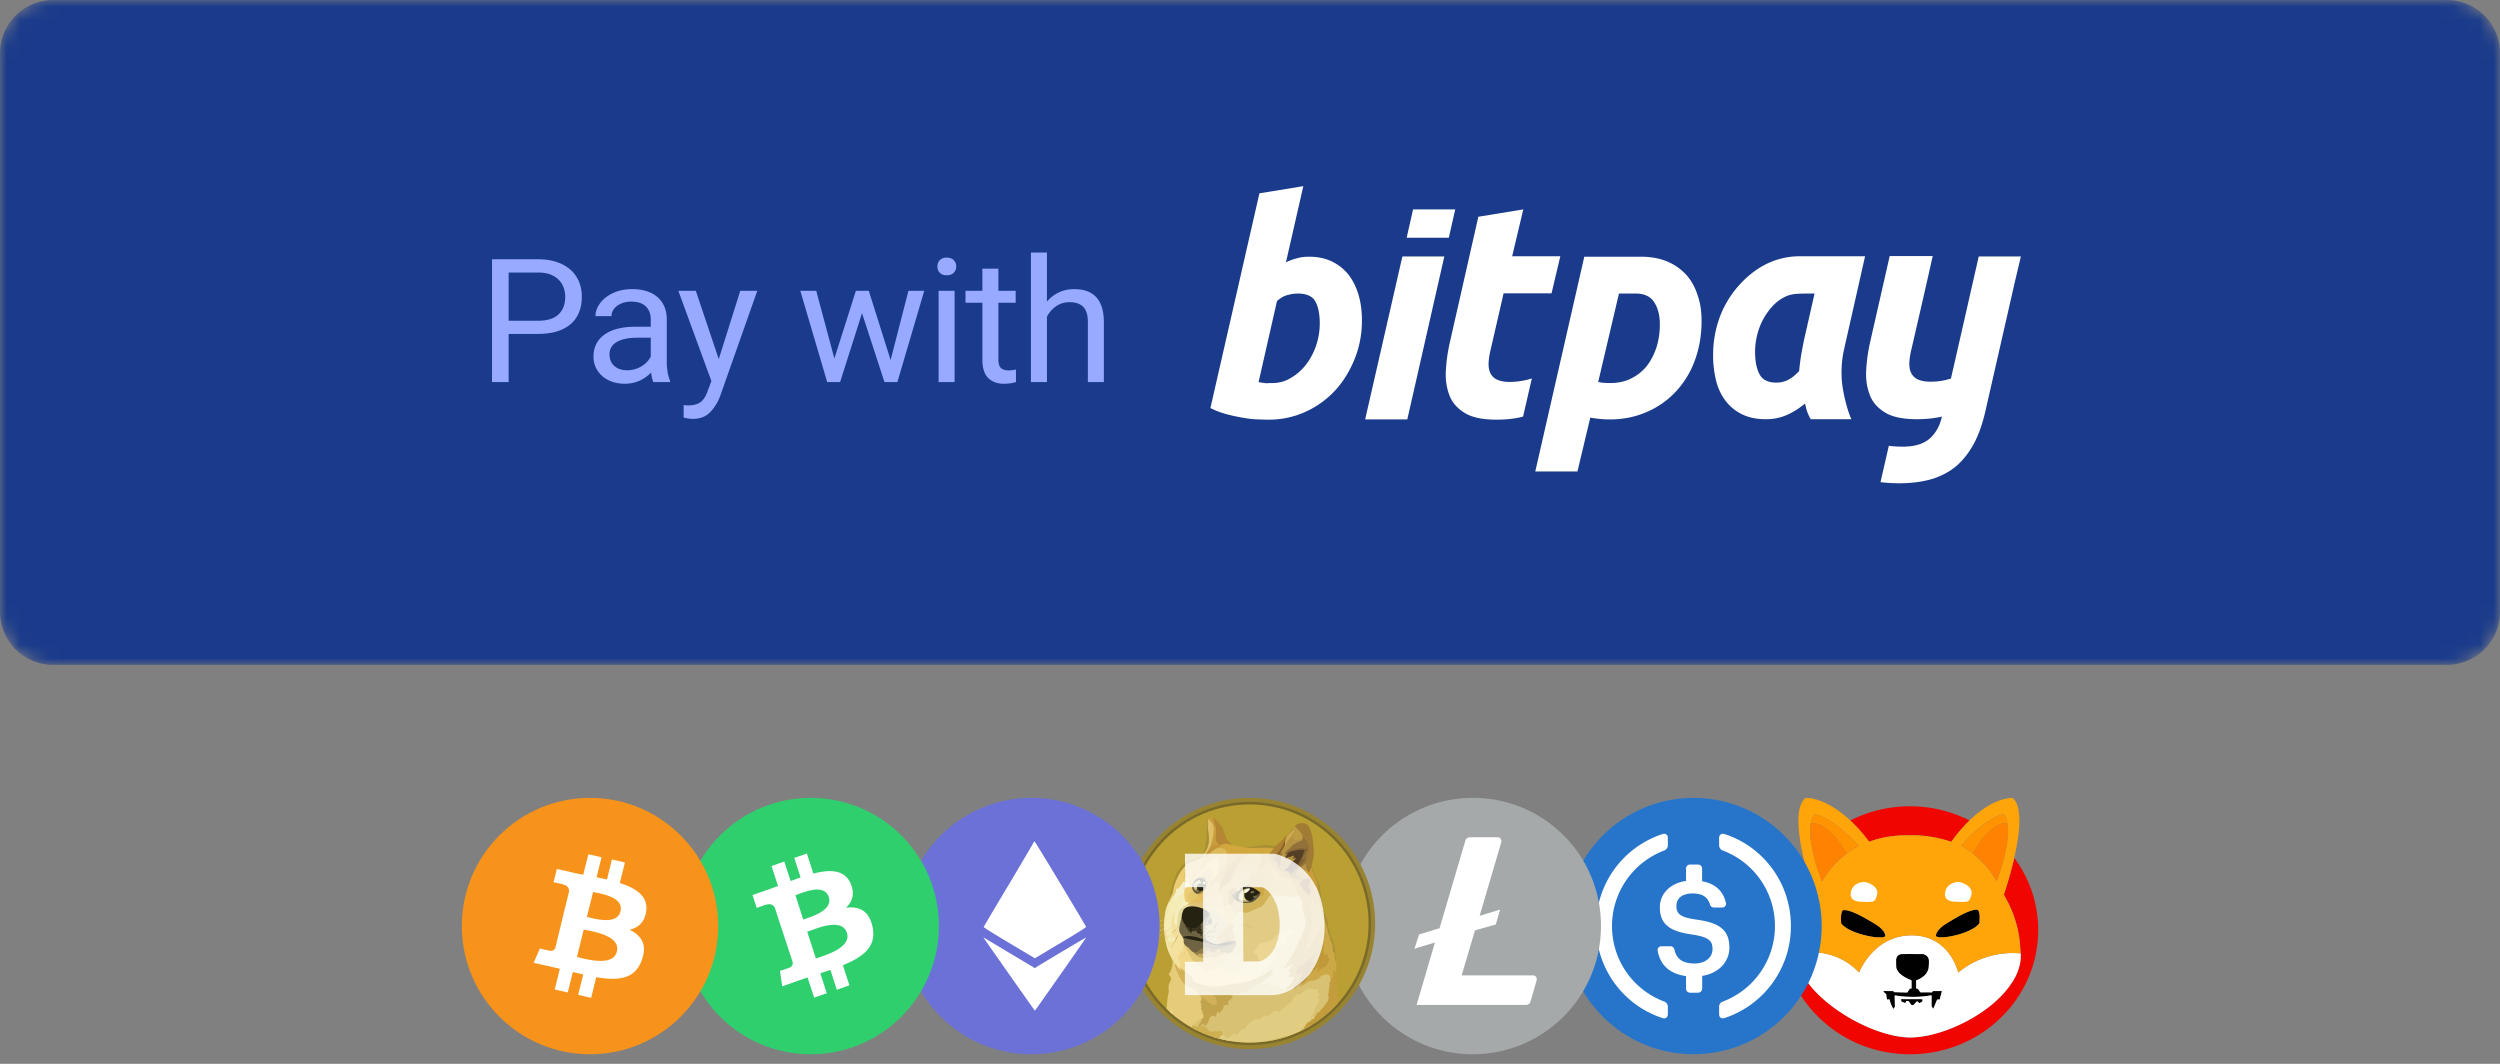 <svg xmlns="http://www.w3.org/2000/svg" fill="none" height="80" width="188"><rect width="100%" height="100%" fill="#808080" stroke="none"/><mask height="50" width="188" y="0" x="0" maskUnits="userSpaceOnUse" style="mask-type:alpha" id="a"><path fill="#fff" d="M184 0H4a4 4 0 00-4 4v42a4 4 0 004 4h180a4 4 0 004-4V4a4 4 0 00-4-4z"></path></mask><g mask="url(#a)"><path fill="#1A3B8B" d="M184 0H4a4 4 0 00-4 4v42a4 4 0 004 4h180a4 4 0 004-4V4a4 4 0 00-4-4z"></path></g><path fill="#fff" d="M151.97 19.288h-3.17l-1.835 8.073-.257 1.108c-.177.05-.354.101-.531.135-.322.067-.66.1-1.014.1-.403 0-.725-.067-.966-.184a1.03 1.03 0 01-.499-.52c-.096-.219-.129-.488-.113-.79a5.73 5.73 0 01.161-.973l.966-4.197.628-2.786h-3.235L140.64 25.7c-.177.772-.273 1.51-.305 2.215-.033.705.08 1.31.305 1.864.226.537.628.956 1.175 1.275.547.32 1.336.47 2.334.47.692 0 1.303-.067 1.818-.184.016 0 .049-.017.065-.017-.145.671-.435 1.209-.885 1.628-.467.42-1.143.638-2.044.638-.387 0-.741-.017-1.063-.067l-.627 2.736c.418.05.885.084 1.4.084.966 0 1.802-.118 2.527-.336.724-.235 1.335-.57 1.867-1.04.515-.47.949-1.058 1.303-1.746.354-.705.628-1.528.837-2.501l2.189-9.602.434-1.83zM138.693 26.186a7.924 7.924 0 00-.177 2.535c.08.856.402 2.149.708 2.803h-3.058c-.37-.654-.354-.973-.434-1.175a5.77 5.77 0 01-1.32.84 3.872 3.872 0 01-1.626.335c-.708 0-1.319-.134-1.818-.386a3.468 3.468 0 01-1.239-1.04 4.214 4.214 0 01-.692-1.528 7.798 7.798 0 01-.21-1.88c0-1.024.177-1.98.515-2.887a7.552 7.552 0 011.449-2.367c.611-.671 2.108-2.165 4.554-2.165h4.909l-1.561 6.915zm-2.237-4.112c-1.481 0-1.754 0-2.366.319-.434.235-.789.587-1.094.99a4.815 4.815 0 00-.741 1.41 5.282 5.282 0 00-.273 1.662c0 .705.112 1.276.338 1.695.225.42.644.622 1.255.622.322 0 .628-.068.885-.202.258-.134.547-.352.837-.671.032-.37.081-.756.145-1.159.064-.402.145-.788.209-1.124l.805-3.542zM127.958 24.139c0 1.09-.177 2.081-.515 2.988a6.906 6.906 0 01-1.432 2.333 6.454 6.454 0 01-2.189 1.527c-.853.37-1.77.554-2.768.554-.483 0-.966-.05-1.465-.134l-.965 4.045h-3.171l3.686-16.148h4.233c.804 0 1.496.135 2.06.386a4.023 4.023 0 011.432 1.041c.37.436.644.957.821 1.544.193.571.273 1.192.273 1.864zm-7.773 4.582c.241.067.547.084.901.084.564 0 1.062-.1 1.529-.319.451-.218.853-.52 1.175-.906.322-.386.563-.856.756-1.393a5.739 5.739 0 00.274-1.797c0-.637-.129-1.191-.402-1.628-.274-.453-.741-.688-1.417-.688h-1.255l-1.561 6.647zM113.522 28.721c-.402 0-.724-.067-.966-.184a1.024 1.024 0 01-.498-.52c-.097-.22-.129-.488-.113-.79a5.54 5.54 0 01.161-.973l.965-4.197h3.605l.66-2.786h-3.621l.837-3.525-3.38.554-2.14 9.433c-.177.772-.274 1.511-.306 2.216-.032.705.081 1.31.306 1.863.225.537.628.957 1.175 1.276.547.319 1.336.47 2.333.47.692 0 1.304-.067 1.819-.185.048-.017.129-.033.177-.05l.66-2.87a3.448 3.448 0 01-.66.167c-.322.068-.66.101-1.014.101zM105.459 19.288l-2.8 12.253h3.17l2.784-12.253h-3.154zM108.951 17.878l.483-2.132h-3.17l-.483 2.132h3.17zM98.442 19.304c.676 0 1.272.135 1.77.386.499.252.902.588 1.24 1.024.322.437.563.94.724 1.511.161.57.241 1.192.241 1.863 0 1.024-.177 1.981-.547 2.904-.37.907-.853 1.712-1.481 2.384a6.92 6.92 0 01-2.22 1.594 6.62 6.62 0 01-2.769.588c-.128 0-.354 0-.676-.017a6.75 6.75 0 01-1.094-.1 13.781 13.781 0 01-1.304-.27 6.402 6.402 0 01-1.303-.486l3.685-16.148 3.3-.537-1.304 5.724c.29-.134.547-.235.837-.302.273-.084.58-.118.901-.118zm-2.768 9.501c.499 0 .966-.117 1.4-.386.435-.252.82-.588 1.143-1.007.322-.42.58-.907.756-1.427a5.283 5.283 0 00.274-1.662c0-.705-.113-1.259-.338-1.662-.226-.402-.692-.587-1.304-.587a2.68 2.68 0 00-.724.1c-.322.068-.596.236-.853.47l-1.384 6.094c.418.067.547.084.66.084.08-.017.209-.017.37-.017z"></path><path fill="#97AAFF" d="M40.463 19.498c.691 0 1.285.12 1.78.358.496.239.872.57 1.127.992.255.423.383.911.383 1.465 0 .592-.127 1.097-.38 1.516-.253.418-.625.736-1.117.954-.491.218-1.089.327-1.793.327H38.25v3.62H37v-9.232h3.463zm0 4.622c.696 0 1.21-.16 1.542-.482.333-.32.5-.758.5-1.312 0-.334-.073-.64-.217-.916a1.592 1.592 0 00-.675-.666c-.307-.167-.69-.25-1.15-.25H38.25v3.626h2.214zm9.678 3.114c0 .24.022.49.065.745.042.256.103.472.18.65v.101H49.13c-.073-.164-.128-.403-.167-.716-.24.253-.529.457-.866.612a2.635 2.635 0 01-1.11.231c-.464 0-.875-.09-1.233-.27a2.034 2.034 0 01-.83-.732 1.882 1.882 0 01-.293-1.027c0-.486.127-.898.383-1.236.255-.339.618-.593 1.088-.765.47-.17 1.024-.256 1.664-.256h1.171v-.546c0-.418-.125-.747-.376-.986s-.613-.358-1.085-.358c-.288 0-.545.05-.773.149-.227.1-.404.233-.53.4a.88.88 0 00-.19.542h-1.204c0-.334.116-.658.347-.97.232-.313.558-.568.979-.765.42-.196.901-.295 1.442-.295.515 0 .967.086 1.355.257.388.172.692.43.91.774.22.344.33.766.33 1.265v3.196zm-2.98.609a2.055 2.055 0 001.384-.52c.171-.157.302-.326.392-.508v-1.42h-.978c-.687 0-1.213.107-1.577.32-.365.214-.547.53-.547.948 0 .224.051.425.154.603.103.177.253.318.45.421.198.104.438.156.722.156zm9.787-5.974l-2.794 7.92c-.172.461-.42.862-.744 1.202-.324.34-.765.51-1.322.51a2.29 2.29 0 01-.351-.034 2.953 2.953 0 01-.326-.067v-.945a2.227 2.227 0 00.322.032c.408 0 .725-.084.95-.25.225-.167.409-.46.55-.879l.264-.704-2.485-6.785h1.314l1.725 5.137 1.616-5.137h1.28zm12.557 0l-2.021 6.861h-.972l-1.687-5.18-1.648 5.18h-.972l-2.021-6.86h1.197l1.365 5.091 1.616-5.092h.972l1.641 5.206 1.34-5.206h1.19zm1.69-2.498c.222 0 .397.063.524.19.126.127.19.288.19.482 0 .19-.064.348-.19.472-.127.125-.302.188-.525.188-.223 0-.396-.063-.518-.188a.647.647 0 01-.184-.472c0-.194.062-.355.184-.482s.295-.19.518-.19zm-.612 9.36v-6.862h1.203v6.861h-1.204zm5.821 0a3.12 3.12 0 01-.92.126c-.485 0-.875-.143-1.169-.431-.294-.287-.44-.755-.44-1.401v-4.262h-1.269v-.894h1.268v-1.668h1.204v1.668h1.3v.894h-1.3v4.268c0 .326.069.544.206.656.137.112.324.168.56.168.09 0 .189-.007.296-.022.108-.015.193-.03.258-.047l.006.944zm4.374-6.989c1.489 0 2.233.831 2.233 2.492v4.496h-1.203v-4.508c0-.524-.115-.905-.345-1.142-.23-.236-.576-.355-1.04-.355-.369 0-.7.1-.994.298a2.106 2.106 0 00-.699.8v4.907h-1.204v-9.74h1.204v3.69c.254-.3.554-.53.902-.693.347-.163.73-.245 1.145-.245z"></path><path fill="#F00500" d="M148.104 61.697a12.315 12.315 0 00-1.37 1.607l-.129-.041a9.474 9.474 0 00-2.296-.44 18.086 18.086 0 00-1.394 0c-.862.056-1.523.184-2.275.443-.03.012-.057.02-.084.03a12.067 12.067 0 00-1.415-1.596 9.941 9.941 0 018.843-.062l.12.06zM152.756 72.964a9.26 9.26 0 01-1.683 2.917c-.4.463-.841.888-1.316 1.275a9.756 9.756 0 01-3.795 1.85 10.055 10.055 0 01-4.663 0 9.723 9.723 0 01-3.795-1.85 10.422 10.422 0 01-1.317-1.275 9.086 9.086 0 01-1.682-8.935c.204-.567.46-1.114.766-1.634.141-.237.316-.505.4-.615.288 1.227.643 2.305.775 2.695a.668.668 0 01-.033.065c-.7 1.402-1.079 2.754-1.169 4.191l-.003.057c-.024.43-.012.635.06.906.225.846.92 1.779 2.007 2.694 1.782 1.497 4.198 2.578 6.028 2.703 1.908.128 4.723-.974 6.598-2.584.295-.259.571-.532.829-.823.187-.214.463-.582.442-.582-.006 0 0-.006.012-.012.009-.006.018-.015.012-.021-.003-.003.003-.012.012-.015.009-.003.015-.009.012-.015-.003-.006 0-.012.012-.015.009-.002.012-.011.009-.017-.003-.006 0-.012.006-.012s.012-.01.012-.015c0-.006.006-.015.012-.015s.012-.006.012-.012a.31.31 0 01.039-.068c.045-.069.226-.386.25-.44.171-.383.279-.725.33-1.066.024-.164.039-.464.027-.535-.003-.012-.003-.032-.006-.065-.006-.06-.009-.149-.015-.238a8.64 8.64 0 00-1.166-4.03 1.026 1.026 0 01-.066-.126c-.006-.008-.009-.017-.012-.023a30.86 30.86 0 00.779-2.754l.006.006.045.06c.078.104.285.412.378.56.424.684.754 1.418.989 2.184a9.168 9.168 0 01-.138 5.63z"></path><path fill="#000" d="M148.855 69.415c-.009.047-.15.19-.291.293-.415.3-1.157.58-1.911.713-.43.078-.859.09-.989.027-.084-.041-.096-.074-.066-.181.063-.223.268-.466.586-.695.162-.116.821-.511 1.127-.677.505-.274.913-.437 1.19-.476a.615.615 0 01.225 0c.054.021.114.179.138.369.012.1.006.546-.009.627zM141.776 70.398c-.018.035-.108.074-.21.089a3.431 3.431 0 01-.592-.015c-.637-.083-1.313-.276-1.806-.514a2.28 2.28 0 01-.622-.413l-.084-.086-.009-.113a3.074 3.074 0 01.012-.615.802.802 0 01.093-.261c.024-.03.024-.03.132-.03.133 0 .244.021.424.077.37.113.92.387 1.59.785.552.326.76.487.919.707.108.136.18.33.153.389zM146.031 74.532c0 .01-.036.152-.081.321-.045.17-.081.306-.081.312-.033.003-.063.006-.096.003h-.097l-.132.31c-.072.168-.138.326-.147.35l-.018.041-.063-.1-.063-.102v-.823l-.024.006a8.279 8.279 0 01-2.548.033 2.03 2.03 0 00-.199-.024c-.003.003 0 .193.006.428l.009.422-.051.077c-.027.042-.054.077-.054.08-.009.01-.039-.038-.108-.175a1.996 1.996 0 01-.168-.451l-.021-.087-.093.006-.094.01-.024-.11a3.11 3.11 0 01-.033-.203l-.009-.095-.078-.068c-.045-.039-.09-.077-.099-.083-.015-.012-.021-.033-.021-.05v-.036l.376.003.375.003.012.038.012.039.129.006.505.015.376.008.096-.148.099-.149h.126l-.003-.308-.003-.31-.165-.07c-.532-.232-.844-.497-.961-.818-.024-.065-.024-.089-.03-.386-.003-.294-.003-.32.018-.386a.434.434 0 01.309-.303c.051-.015.186-.015.895-.015l.836.003.093.045a.521.521 0 01.225.175c.072.095.093.17.093.35 0 .259-.018.482-.045.57a1.227 1.227 0 01-.174.343c-.15.19-.424.38-.673.466l-.072.027.003.312.003.311.066.006.066.006.09.134.087.134h.403c.222 0 .418.003.436.005.03.007.036.004.066-.047l.036-.053h.345c.259-.012.337-.006.337.002z"></path><path fill="#000" d="M144.444 75.385c-.057.033-.096.048-.105.042-.009-.003-.051-.039-.096-.072l-.081-.065-.084.09c-.183.195-.189.204-.244.207-.084.009-.102-.006-.204-.157-.054-.078-.096-.143-.096-.143s-.039-.006-.084-.009l-.084-.009-.039.08-.039.08-.069-.02a1.397 1.397 0 01-.16-.063l-.09-.044v-.17l.799.003.8.003.003.08c.003.096.006.093-.127.167z"></path><path fill="#fff" d="M151.956 71.761c-.003-.012-.003-.033-.006-.065a6.443 6.443 0 00-4.69 1.434s-.616-2.792-3.501-2.792c-2.884 0-3.954 2.793-3.954 2.793-1.616-1.72-3.78-1.596-4.561-1.483l-.003.057c-.024.43-.012.635.06.906.225.846.92 1.779 2.007 2.694 1.782 1.497 4.198 2.578 6.028 2.703 1.908.128 4.723-.974 6.598-2.584.295-.259.571-.532.829-.823.187-.214.463-.582.442-.582-.006 0 0-.006.012-.012.009-.006.018-.015.012-.021-.003-.003.003-.012.012-.015.009-.003.015-.009.012-.015-.003-.006 0-.012.012-.015.009-.003.012-.011.009-.017-.003-.006 0-.012.006-.012s.012-.01.012-.015c0-.006.006-.015.012-.015s.012-.006.012-.012a.31.31 0 01.039-.068c.045-.069.226-.386.25-.44.171-.383.279-.725.33-1.066.018-.164.033-.464.021-.535zm-7.512 3.624c-.057.033-.096.048-.105.042-.009-.003-.051-.039-.096-.072l-.081-.065-.084.09c-.183.195-.189.204-.244.207-.084.009-.102-.006-.204-.157-.054-.078-.096-.143-.096-.143s-.039-.006-.084-.009l-.084-.009-.039.08-.039.08-.069-.02a1.397 1.397 0 01-.16-.063l-.09-.044v-.17l.799.003.8.003.003.08c.003.096.006.093-.127.167zm1.503-.535c-.045.17-.081.306-.081.312-.033.003-.063.006-.096.003h-.097l-.129.312-.147.35-.018.042-.063-.1-.063-.102v-.823l-.024.006a8.279 8.279 0 01-2.548.033 2.03 2.03 0 00-.199-.024c-.003.003 0 .193.006.428l.009.422-.051.077c-.027.042-.054.077-.054.08-.009.01-.039-.038-.108-.175a1.996 1.996 0 01-.168-.451l-.021-.087-.093.006-.094.01-.024-.11a3.11 3.11 0 01-.033-.203l-.009-.095-.078-.068c-.045-.039-.09-.077-.099-.083-.015-.012-.021-.033-.021-.05v-.036l.376.003.375.002.012.04.012.038.129.006.505.015.376.008.096-.148.099-.149h.126l-.003-.308-.003-.31-.165-.07c-.532-.232-.844-.497-.961-.818-.024-.065-.024-.089-.03-.386-.003-.294-.003-.32.018-.386a.434.434 0 01.309-.303c.051-.015.186-.015.895-.015l.836.003.093.045a.521.521 0 01.225.175c.072.095.093.17.093.35 0 .259-.018.482-.045.57a1.227 1.227 0 01-.174.343c-.15.19-.424.38-.673.466l-.072.027.003.312.003.311.066.006.066.006.09.134.087.134h.403c.222 0 .418.003.436.005.03.007.036.004.066-.047l.036-.053h.345c.268 0 .346.002.346.011-.009-.002-.048.143-.093.31z"></path><path fill="#FFA409" d="M151.932 71.458a8.64 8.64 0 00-1.166-4.03 1.026 1.026 0 01-.066-.126c-.006-.009-.009-.017-.012-.023.093-.277.475-1.432.779-2.754.411-1.794.673-3.891-.127-4.52 0 0-1.382-.102-3.233 1.692a12.322 12.322 0 00-1.37 1.607l-.129-.041a9.465 9.465 0 00-2.296-.44 18.188 18.188 0 00-1.394 0c-.862.056-1.523.184-2.274.443l-.085.03a12.072 12.072 0 00-1.415-1.596c-1.926-1.803-3.359-1.699-3.359-1.699-.847.65-.559 2.843-.12 4.696.288 1.227.643 2.305.775 2.695a.667.667 0 01-.033.065c-.7 1.402-1.079 2.754-1.169 4.191.784-.113 2.945-.24 4.564 1.483 0 0 1.07-2.793 3.954-2.793 2.885 0 3.501 2.793 3.501 2.793a6.457 6.457 0 014.69-1.435l-.015-.238zm-14.924-5.186s-1.124-2.778-.835-4.364c.048-.267.138-.502.279-.68 0 0 1.274.125 3.329 2.382 0 0-.39.187-.913.585 0 0-.003.003-.006.003a7.172 7.172 0 00-1.854 2.074zm4.768 4.126c-.018.035-.108.074-.21.089a3.443 3.443 0 01-.592-.015c-.637-.083-1.313-.276-1.806-.514a2.276 2.276 0 01-.622-.413l-.084-.086-.009-.113a3.074 3.074 0 01.012-.615.802.802 0 01.093-.261c.024-.03.024-.03.132-.03.133 0 .244.02.424.077.37.113.92.386 1.59.785.552.326.76.487.919.706.108.137.18.33.153.39zm7.079-.984c-.009.048-.15.19-.291.294-.415.3-1.157.58-1.911.713-.43.078-.859.09-.989.027-.084-.041-.096-.074-.066-.181.063-.223.268-.466.586-.695.163-.116.821-.511 1.127-.677.505-.274.913-.437 1.19-.476a.62.62 0 01.225 0c.054.021.114.179.138.369a4.8 4.8 0 01-.009.626zm-.498-5.219l-.006-.003c-.505-.398-.884-.585-.884-.585 1.986-2.257 3.215-2.382 3.215-2.382.136.181.223.413.271.68.279 1.586-.806 4.367-.806 4.367a7.087 7.087 0 00-1.79-2.077z"></path><path fill="#FF9300" d="M150.956 61.905c-.235-.03-1.343-.035-2.599 2.29l-.006-.003c-.505-.398-.884-.585-.884-.585 1.986-2.257 3.215-2.382 3.215-2.382.138.181.226.413.274.68z"></path><path fill="#FF8300" d="M150.15 66.272a7.059 7.059 0 00-1.793-2.077c1.256-2.325 2.361-2.32 2.599-2.29.279 1.59-.806 4.367-.806 4.367zM151.001 61.914l-.045-.009.045.01z"></path><path fill="#FF9300" d="M139.781 63.607s-.391.187-.913.585c0 0-.003.003-.006.003-1.301-2.328-2.446-2.32-2.693-2.29.049-.267.139-.502.28-.68.003 0 1.277.125 3.332 2.382z"></path><path fill="#FF8300" d="M138.865 64.195a7.149 7.149 0 00-1.857 2.077s-1.124-2.778-.836-4.367c.244-.03 1.392-.035 2.693 2.29zM136.172 61.905l-.048.01.048-.01z"></path><path fill="#fff" d="M147.11 67.813s-.962.06-.842-.683c.121-.742.872-.831 1.082-.802.21.03 1.052.327.901.95-.15.624-.36.506-.48.535-.12.03-.661 0-.661 0zM140.018 67.813s-.961.06-.841-.683c.12-.742.872-.831 1.082-.802.21.03 1.051.327.901.95-.15.624-.36.506-.48.535-.121.03-.662 0-.662 0z"></path><circle fill="#2775CA" r="9.64" cy="69.64" cx="127.35"></circle><path fill="#fff" d="M125.422 76.275c0 .227-.18.356-.39.288a7.254 7.254 0 01-5.008-6.923 7.262 7.262 0 015.008-6.923c.218-.068.39.061.39.288v.567a.432.432 0 01-.255.379 6.073 6.073 0 00-3.944 5.689 6.048 6.048 0 003.944 5.682.432.432 0 01.255.378v.575z"></path><path fill="#fff" d="M127.997 74.352a.303.303 0 01-.302.3h-.603a.303.303 0 01-.302-.3v-.95c-1.32-.18-1.961-.91-2.135-1.92a.278.278 0 01.279-.324h.687c.143 0 .264.106.294.241.128.595.475 1.055 1.531 1.055.778 0 1.336-.437 1.336-1.085 0-.647-.325-.896-1.471-1.084-1.69-.226-2.49-.738-2.49-2.056 0-1.017.777-1.815 1.969-1.981v-.934c0-.166.136-.301.302-.301h.603c.166 0 .302.135.302.301v.957c.973.173 1.592.722 1.796 1.641a.277.277 0 01-.279.332h-.634a.3.3 0 01-.287-.219c-.173-.58-.588-.836-1.312-.836-.8 0-1.215.384-1.215.927 0 .572.234.858 1.463 1.031 1.66.226 2.52.7 2.52 2.11 0 1.069-.799 1.935-2.044 2.13v.965h-.008z"></path><path fill="#fff" d="M129.668 76.563c-.217.068-.39-.061-.39-.288v-.568c0-.167.098-.326.255-.379a6.073 6.073 0 003.944-5.688 6.054 6.054 0 00-3.944-5.688.434.434 0 01-.255-.379v-.568c0-.227.18-.356.39-.288 2.909.925 5.008 3.674 5.008 6.915a7.262 7.262 0 01-5.008 6.93zM110.754 78.237a8.597 8.597 0 100-17.194 8.597 8.597 0 100 17.194z"></path><path fill="#A6A9AA" d="M110.754 60a9.642 9.642 0 00-9.455 11.52 9.636 9.636 0 007.574 7.575 9.641 9.641 0 0011.521-9.455 9.6 9.6 0 00-2.795-6.805A9.612 9.612 0 00110.81 60h-.056zm.163 9.967l-1.003 3.384h5.368a.273.273 0 01.194.073.276.276 0 01.086.189v.088l-.467 1.611a.346.346 0 01-.35.257h-8.216l1.377-4.692-1.54.467.35-1.074 1.54-.467 1.938-6.582a.35.35 0 01.35-.257h2.077a.273.273 0 01.195.073.258.258 0 01.061.086.261.261 0 01.024.103v.089l-1.633 5.555 1.54-.467-.327 1.12-1.564.444z"></path><circle fill="#988430" r="9.447" cy="69.447" cx="93.965"></circle><circle fill="#7A6A2A" r="9.145" cy="69.447" cx="93.965"></circle><circle fill="#BA9F33" r="8.952" cy="69.447" cx="93.965"></circle><path fill="#CFB66C" d="M88.648 68.438c-.053-.049-.11-.097-.161-.146a14.29 14.29 0 00-.16-.147l-.159-.151-.079-.075-.082-.072c-.212-.2-.424-.4-.632-.6.216.196.427.392.642.592l.075.075c.026.026.054.05.08.075l.159.147.159.15c.053.054.105.103.159.152zm-2.8-.03s.767.08 1.142.133c.347.049 1.432.216 1.432.216l-2.574-.349zm0 0c.216.018.431.041.647.064l.32.034.163.018.159.023.642.103.32.053.322.057a7.658 7.658 0 01-.321-.042l-.321-.046-.642-.094c-.054-.008-.106-.019-.16-.026l-.161-.019c-.106-.01-.216-.026-.322-.038a18.839 18.839 0 01-.646-.087zm2.498.549s-.82.208-1.096.287c-.272.075-1.096.326-1.096.326l2.192-.613z" clip-rule="evenodd" fill-rule="evenodd"></path><path fill="#CFB66C" d="M88.346 68.956c-.182.054-.363.106-.547.155l-.548.147c-.182.053-.363.105-.544.159l-.272.075c-.09.025-.182.048-.275.075.09-.03.182-.062.272-.088l.272-.087.544-.166c.185-.046.367-.095.552-.14.176-.044.36-.088.546-.13zm-2.078 1.118c.09-.034 1.13-.518 1.372-.631.12-.057.472-.182.472-.182l-1.844.813z" clip-rule="evenodd" fill-rule="evenodd"></path><path fill="#CFB66C" d="M86.268 70.074c.08-.03.155-.067.231-.102l.226-.106.455-.218c.15-.072.298-.152.453-.22.08-.033.16-.06.239-.086l.12-.038.122-.034c-.151.072-.31.133-.462.203-.151.075-.306.136-.462.204l-.461.203c-.155.063-.306.13-.46.194zm.101.423s.942-.552 1.266-.729c.17-.095.718-.367.718-.367l-1.984 1.096z" clip-rule="evenodd" fill-rule="evenodd"></path><path fill="#CFB66C" d="M86.37 70.497l.482-.298.242-.147.246-.143c.083-.05.162-.098.246-.144a.891.891 0 01.126-.064l.128-.064c.17-.083.34-.167.518-.239-.162.103-.328.19-.495.28-.082.046-.167.087-.25.133-.082.046-.161.095-.245.14a5.56 5.56 0 01-.246.138l-.25.136-.502.272zm1.976-.975s-.586.45-.775.593c-.19.144-.748.547-.748.547l1.523-1.14z" clip-rule="evenodd" fill-rule="evenodd"></path><path fill="#E2CC85" d="M91.706 73.147l-.3-.568.174-.709 1.243-.48-.529-1.085.262-1.096.49-.982 1.517-.238 1.114-1.063 2.406.182.473 2.573-.91 3.24-.518 1.676-2.1.08-.976-.676-1.142-.477-1.204-.377z" clip-rule="evenodd" fill-rule="evenodd"></path><path fill="#F1D789" d="M95.39 73.128s-.29.133-.786.103c-.143-.193-1.148-.283-1.148-.283s-.125-.038-.347.053c-.223.091-.434.08-.631.129s-.393-.208-.544-.262c-.151-.056-.352-.192-.352-.192l-.423-.041-.85-.36-1.35-1.345-.367.574-.113.711.408.843 1.1 1 2.142.545 1.27-.374 1.592-.673.4-.428z" clip-rule="evenodd" fill-rule="evenodd"></path><path fill="#F4ECB4" d="M87.776 68.374l.272-.824.324-.532 1.044-.087-.313.914-.873 1.553.362 1.387-.642.32-.197-.302-.16-.694-.01-.78.193-.955z" clip-rule="evenodd" fill-rule="evenodd"></path><path fill="#F3E19D" d="M88.947 73.072l-.2-.28s-.054-.133-.023-.25c.03-.117.025-.125.01-.169-.015-.044-.143-.197-.136-.329.008-.133-.01-.177.087-.282.103-.103.072-.28.072-.28l.133.082.03-.045s.05.038.05.097c.01-.082-.034-.464.066-.551.101-.087.28.408.28.408l-.11-.719-.283-.737-.503-.672-.03-.742v-.064s-.23.355-.295.635c-.046.193.064.426.041.703-.018.275-.04.254.026.363.067.109.231.333.167.495-.057.14-.25.042-.25.042s-.037.113-.09.154a.342.342 0 00-.074-.151l-.011.061s-.034-.105-.067-.238c-.046-.178-.095-.412-.14-.537-.018.072-.064.29-.064.29l.026.337.126.461.12.303.118.37.103.248.082.19.072.426.347.367.185.083.135-.07z" clip-rule="evenodd" fill-rule="evenodd"></path><path fill="#F2E8B0" d="M87.957 67.701s-.249.424-.32.85c-.072.427-.136.878-.091 1.459.046.585.133.944.203 1.201.121.427.434 1.02.434 1.02l.011-.023a1.616 1.616 0 01-.125-.313c-.042-.162-.057-.355-.095-.442-.034-.087-.09-.162-.118-.27-.026-.102-.03-.264-.11-.384a.782.782 0 01-.087-.306c-.015-.193.008-.408-.01-.586-.034-.295-.057-.495-.027-.65.03-.154.19-.592.288-.941.064-.223.026-.411.143-.605a1.71 1.71 0 00.216-.48c.03-.107-.312.47-.312.47z" clip-rule="evenodd" fill-rule="evenodd"></path><path fill="#F5EEC0" d="M89.14 67.532s-.13.038-.19.105c-.061.064-.087.118-.17.227-.082.108-.087.197-.154.333-.068.133-.216.333-.234.405-.019.072-.05.408-.087.567a.764.764 0 00.038.355l.087-.019s0 .113.087.19c.087.075.102-.254.102-.254l.326-1.1.49-.332.054-.27-.35-.207z" clip-rule="evenodd" fill-rule="evenodd"></path><path fill="#E6DB9D" d="M89.378 68.03s-.231.015-.344.098c-.046.034-.064.061-.113.102-.09.075-.182.144-.227.242-.049.098-.102.246-.139.526-.015.118-.015.226-.026.321-.015.129-.038.23-.026.302.016.147.167.224.182.39l.313-.159.295-1.163.627-.393-.355-.398-.188.131v.001z" clip-rule="evenodd" fill-rule="evenodd"></path><path fill="#E5CB7A" d="M87.724 75.864l.004-.035c.046-.393.054-.69.087-.877.05-.264.083-.363.075-.462-.01-.159-.023-.275-.007-.397.023-.162.181-.355.177-.488-.003-.105-.057-.174-.103-.238l-.082-.118s.313-.215.31-1.084a.081.081 0 01.019.008l.154.439.106.128.405.755.521.506.77.518.484.526.048 1.402-.631.82-.103.186a8.981 8.981 0 01-2.234-1.589z" clip-rule="evenodd" fill-rule="evenodd"></path><path fill="#D8C173" d="M89.653 77.205s.01-.174.154-.287c.023.038.038.075.034.102a.911.911 0 01.62-.416c.41-.075.51-.374.51-.374l.873-.793.998-.92 1.213-.426.568-.139s.01.041-.01.133c.105-.007.338-.06.581-.147.098-.038.19-.053.239-.003.072.068.082.227.087.321.118-.026.254-.139.363-.128.174.018.329.223.506.223.234 0 .34-.144.503-.257.098-.067.238-.15.318-.208.19-.139 2.195-.752 2.195-.752l.703.046.113.755-.06 1.974-.023.022-3.197 1.67-4.432.68a8.89 8.89 0 01-2.833-.975l-.023-.1z" clip-rule="evenodd" fill-rule="evenodd"></path><path fill="#F1D789" d="M87.993 76.115c.063-.131.12-.242.13-.281.008.08.022.254.051.439a9.313 9.313 0 01-.18-.158z" clip-rule="evenodd" fill-rule="evenodd"></path><path fill="#E0CD81" d="M91.23 77.973l.574-.16.049.016s.026.015.026.067c.072-.041.133-.034.177-.06.023.048.046.21.147.23.105.023.218-.046.333-.133.113-.09.242-.203.34-.25.035.066.067.134.094.204.128-.102.352-.518.67-.51.091-.218.245-.403.441-.534.295-.2.48-.216.711-.197.092-.12.205-.22.333-.298.038.015.144.08.275.018.133-.061.283-.298.48-.329a.464.464 0 01.306.064s.574-.57.97-.76c-.015-.045-.045-.218.42-.6.026.023.007.087.026.09.007 0 .12-.048.264-.158.177-.133.39-.273.518-.31.242-.073.499.074.499.074a.23.23 0 01.072-.033c.06-.011.105-.019.139-.03-.003.079.04.215 0 .333a.745.745 0 00.15.064c-.025.056-.082.2-.177.269.08.038.09.082.204.12-.046.065-.121.175-.155.243-.033.071-.154.37-.208.483-.056.113-.133.32-.17.362-.036.042-.17.219-.271.306.09-.034.461-.147.619-.19l-.513.76a8.97 8.97 0 01-7.343.85v-.001z" clip-rule="evenodd" fill-rule="evenodd"></path><path fill="#DFC57C" d="M89.416 67.989s-.133 0-.16.018c-.025.018.134.057.183.075a.418.418 0 01.181.17c.026.064.956.439.956.439l.657-.034.227-.313-.431-.378.302-.891-.4.064-.963.575-.484.184-.068.09z" clip-rule="evenodd" fill-rule="evenodd"></path><path fill="#E5CC7C" d="M90.86 68.284c.018.031.053.05.09.049.136 0 .261.033.313.102.087.11.329.462.329.462l.578.208.037-.68-.631-.44-.719.265v.034h.002z" clip-rule="evenodd" fill-rule="evenodd"></path><path fill="#D2C281" d="M90.746 68.536s.105.008.238-.041c.133-.05.352-.154.447-.113.132.056.105.234.249.393.087.098.246.095.336.2.09.106.4.057.4.057l.118.635-.472.605-.155.752h-.638l-.584-.231-.287-.696.144-.703.204-.858z" clip-rule="evenodd" fill-rule="evenodd"></path><path fill="#E2C270" d="M91.981 68.567a.176.176 0 00.049.007c-.018.016-.057.05-.041.136.015.088.064.198.023.265a.33.33 0 01.072.125c.025.075.033.144.203.155a.358.358 0 00-.068.053s.118.102.178.197a1.46 1.46 0 00.223-.053l.034.023.072-.03s-.068-.026-.019-.19c.046-.143.087-.136.09-.146.004-.011.035-.162.035-.224.022-.079.04-.32.04-.32l-.048-.534-.275-.167-.224-.216-.211.398-.139.138-.01.344.016.039z" clip-rule="evenodd" fill-rule="evenodd"></path><path fill="#CCB360" d="M92.643 68.12s.049.14.067.246a.233.233 0 00.01-.064s.04.211.047.298c.015-.003.03-.007.033.008.004.015.039.185.03.28a.762.762 0 01.257-.257.45.45 0 01.208-.083c.118-.003.204.075.344.075.34 0 .647-.249.873-.325.167-.057.31-.098.411-.19.05-.041.136-.133.216-.269.105-.181.215-.34.326-.36-.05.01-.101.014-.152.011 0 0 .034-.033.091-.079.057-.046.125-.102.223-.102.175 0 .261.026.36.026a.489.489 0 00.154-.026s.102.072.333.072c.23.002.385.022.506.033.12.01.526-.034.642-.03.076.003.15.021.219.053l-.375-1.088-1.345-1.176-.801.567-1.232 1.232-1.193.442-.249.28v.426h-.003z" clip-rule="evenodd" fill-rule="evenodd"></path><path fill="#D5B457" d="M95.318 67.497s.034-.034.09-.08c.057-.046.126-.102.224-.102.174 0 .26.026.359.026.098-.003.154-.026.154-.026s.103.072.333.072c.231.002.386.022.507.033.12.01.525-.034.641-.03.076.003.15.02.219.053l-.17-.49-.197-.375-.562-.616-.68-.4a9.336 9.336 0 00-.235-.065l-.611.37-.555 1.436-.01.302.359.17c.09-.151.19-.272.282-.288-.084.01-.148.01-.148.01z" clip-rule="evenodd" fill-rule="evenodd"></path><path fill="#D2B257" d="M95.31 67.6c-.053.002-.097-.008-.11-.047-.045-.128-.082-.147-.12-.147-.039 0-.09.083-.121.09-.031.008-.068-.094-.068-.094l-.033-.015s-.197.128-.336.28c-.14.15-.367.408-.47.453-.102.046-.454.061-.574.087a.744.744 0 00-.272.134c-.019.02.053.04.064.06.01.019-.118.011-.128.03-.008.016.03.103.049.148a.25.25 0 01.105-.026c.118-.004.203.075.344.075.34 0 .647-.25.873-.326.166-.057.31-.098.411-.19a1.08 1.08 0 00.216-.269c.058-.093.114-.18.17-.244z" clip-rule="evenodd" fill-rule="evenodd"></path><path fill="#D2B159" d="M90.443 75.165s-.03-.114-.31-.406c-.08-.082-.128-.15-.182-.2-.133-.125-.21-.159-.306-.23-.207-.155-.434-.155-.608-.345-.174-.19-.377-.551-.518-.921a6.233 6.233 0 01-.178-.499c0-.01.039-.082.088-.072.048.011.048.106.06.129a.758.758 0 00.083.105c.072.083.174.182.226.329a1.489 1.489 0 00-.053-.265s.269.17.498.347c.231.178.326.239.393.352.068.113.226.411.303.498.076.088 1.118.416 1.118.416l.496.37.246.54-.193.302-.37.08-.6-.27-.193-.26z" clip-rule="evenodd" fill-rule="evenodd"></path><path fill="#C2A44D" d="M89.109 73.306s.125.2.43.39c.276.166.712.317 1.1.408.223.053.446.094.647.097.54.008.91-.146 1.37-.197.25-.026.556-.046.874-.12.408-.099.65-.209.978-.364.238-.11.457-.192.634-.298.25-.146.431-.31.642-.359-.026.072-.053.2-.26.334l.26-.011s-.146.087-.405.283c-.159.12-.37.325-.585.461-.14.087-.29.151-.39.204-.242.133-.34.2-.498.362a.211.211 0 01.06 0s-.2.026-.343.103c-.03 0-.083-.01-.174.015-.072.023-.167.075-.265.102-.139.042-.185.023-.185.023l.023.046s-.181-.003-.242.003c.011.003.008.008.008.008a.09.09 0 00-.03.01.313.313 0 01-.095.042c-.018.003-.034.003-.057.008.008.018.068.12.095.18-.023.016-.367.276-.367.276a.26.26 0 01.026.054c.011.033.016.082.026.105.026.046.041.053.041.053s-.04.008-.113.026c-.06.016-.136.042-.241.057a.97.97 0 01-.098.008c.015.033.082.162-.042.31s-.162.17-.2.264a.416.416 0 00-.061-.038c-.041-.018-.098-.045-.118-.082a.98.98 0 01-.046.143c-.038.103-.094.204-.105.28-.041-.046-.118-.136-.223-.118-.106.019-.19.163-.208.204 0-.026-.018-.046-.023-.016a1.162 1.162 0 01-.385.67c-.003-.072-.003-.23-.01-.283-.031.03-.068.075-.288.17-.216.095-.182.19-.182.19s-.018-.152.098-.31c.118-.16.19-.235.19-.247a.068.068 0 00-.016-.034c-.015-.015-.045-.033-.045-.046.018-.007.2-.094.19-.275a.488.488 0 00-.13-.305c-.007-.008.073-.064.062-.083-.008-.01-.106-.082-.118-.12a.35.35 0 01.016-.068c.01-.034.018-.057.015-.08a.638.638 0 00-.061-.154c.01.003.087 0 .087 0s-.061-.098-.072-.144c-.01-.045-.034-.166-.046-.19.026.004.09.008.09 0 .003-.022-.056-.06-.03-.09.018.003.054.019.087.061-.018-.049-.049-.143-.113-.182a.278.278 0 01.223.016c.09.053.121.128.121.128s.053.041.136.102c.095.075.216.182.408.257.042.023.147.023.224.008a.342.342 0 00.094-.038.179.179 0 01.034-.016.725.725 0 00-.057-.094.66.66 0 01.057.003s.018-.042-.064-.121c.018-.019.041-.03.041-.061-.026-.003-.072-.042-.083-.057.016-.01.039-.046.065-.056-.023-.019-.08-.095-.106-.103a.48.48 0 00.072-.034s-.128-.033-.17-.06c-.041-.03-.102-.083-.139-.099-.038-.015-.105-.022-.133-.053.026.008.067 0 .098 0 .023 0 .034.003.041.003-.003-.01-.003-.034.057-.041a.278.278 0 00.082-.026s-.056-.003-.12-.064c-.065-.061-.118-.11-.155-.118-.038-.008-.11.026-.154.023-.061-.008-.087-.038-.087-.038s-.204.018-.655-.257c-.39-.239-.56-.45-.56-.45a.66.66 0 01-.105-.049c-.146-.076-.35-.235-.344-.443v.002z" clip-rule="evenodd" fill-rule="evenodd"></path><path fill="#CAA13E" d="M94.733 64.13a.199.199 0 01.09.062c.072.082.118.238-.045.405.064.023.09.03.146.023-.056.067-.185.21-.192.336-.008.102.056.133.056.133s-.098.113-.102.302c.046-.052.097-.1.151-.143.113-.09.269-.193.374-.257a.216.216 0 00.011.08s.197-.163.363-.09c.075.033.041.138.041.138s.103-.038.174.034c.072.072.174.257.226.329.023.034.083.098.144.197.083.14.153.286.208.439.003-.08.022-.203.249-.125.226.079.483.246.698.574.216.328.27.699.378.84.11.136.223.362.23.457.008.095-.033.4.193 1.227.064-.256.162-.827.162-.827l.054-.503.061-1.556-1.625-1.35-1.27-.922-.827.08.052.117z" clip-rule="evenodd" fill-rule="evenodd"></path><path fill="#B59544" d="M97.752 66.446s-.023-.15-.405-.408c-.382-.253-.68-.253-.956-.469-.21-.17-.43-.56-.574-.688-.14-.127-.162-.494-.162-.494l.47-.393.697-1.008.59-.65.283.393.393.461.219.927.079 1.356-.635.974z" clip-rule="evenodd" fill-rule="evenodd"></path><path fill="#C89D3A" d="M98.224 68.072a1.724 1.724 0 00-.075-.609c-.1-.313-.32-.87-.423-1.078-.041-.23-.01-.25.034-.275.044-.026.21-.121.302-.454.091-.333.375-.344.375-.344l.174-.128.264.662.231.597.072.457.053.39-.125.824-.619.56-.263-.602z" clip-rule="evenodd" fill-rule="evenodd"></path><path fill="#CEB052" d="M89.586 77.256v-.017a.13.13 0 00.033-.03c.01-.016.019-.034.026-.039a.287.287 0 01.126-.023c.038.008.139.05.192.046.11-.003.239-.087.442-.049.306.057.378.265.555.382.12.083.246.046.264.046h.042c.007 0 .064-.064.094-.06.062.002.068.053.106.056.09.01.264-.046.352-.023a.168.168 0 01.068.28c-.094.087-.185.17-.203.241a.887.887 0 01.067.057 8.896 8.896 0 01-2.164-.866v-.001z" clip-rule="evenodd" fill-rule="evenodd"></path><path fill="#CCA847" d="M97.726 74.201s.238-.317.32-.475c.083-.162-.26-2.218-.26-2.218l.69-2.264-.018-.737s.034-.68.113-.975c.095.17.39.374.454.483.03-.208.133-.647.118-1.115.056.088.192.964.192.964l.137.59.177.626.197.662.118.457.067.11.057.193.053.208.155.488.09.4.072.726c.016.056.027.113.034.17.003.08-.011.125-.011.14 0 .013.026.173.015.294-.015.121-.015.216-.11.303-.095.086-.154.605-.154.605l-.17-.113s.034-.155-.046-.295a.297.297 0 00-.32-.147c-.088.018-.262.046-.319.095-.053.049-.185.2-.305.269-.151.09-.398.098-.53.128s-.279.121-.433.226a2.428 2.428 0 01-.383.202z" clip-rule="evenodd" fill-rule="evenodd"></path><path fill="#C39D3C" d="M97.726 77.541l.03.018a8.977 8.977 0 002.861-2.121c-.009-.31-.02-.627-.032-.744-.026-.25-.008-.503-.016-.65a9.287 9.287 0 00-.128-.899c-.041-.154-.121-.23-.133-.23-.011.002-.075.29-.075.362 0 .072-.015.246-.015.29-.011-.003-.016-.03-.016-.04-.015.037-.033.105-.041.112-.008.008.011-.064 0-.08-.011-.014-.03-.007-.026-.045a.503.503 0 01.011-.067s-.046.067-.08.238c-.033.17-.033.174-.045.19-.011.018-.072.08-.075.102-.003.041.056.083.061.106.003.038-.054.215-.072.302-.018.087-.01.257-.03.344-.016.08-.03.125-.083.159.038.007.075.018.075.018s.053.226-.083.419c-.048.067-.06.098-.113.159-.102.113-.182.242-.19.326a.542.542 0 01-.01-.075s-.159.185-.226.29c-.087.136-.208.128-.242.162s-.041.095-.03.144c-.03.007-.087.018-.126.136a.286.286 0 01-.136.162c-.072.041-.159.053-.203.064.038.01.053.01.072.023-.023.038-.129.098-.246.174a.514.514 0 00-.204.246c-.03.065-.074.106-.146.114.03.018.075.06.098.075-.034.007-.091.007-.193.094-.107.089-.144.115-.193.123z" clip-rule="evenodd" fill-rule="evenodd"></path><path fill="#D2BA6B" d="M95.599 78.25a.864.864 0 01.188-.1c.239-.095.491-.113.59-.144.095-.03.17-.072.288-.094l-.009.075c-.347.11-.7.197-1.058.263z" clip-rule="evenodd" fill-rule="evenodd"></path><path fill="#C0993A" d="M99.996 71.979s-.049.264-.136.43c-.087.167-.181.398-.181.398 0-.052.007-.104.018-.154-.11.064-.377.218-.453.287a1.534 1.534 0 00-.224.231c.072-.21.147-.4.16-.488-.11.08-.624.503-.892.783l-.833.674a2.877 2.877 0 01-.296.14c-.144.06-.314.112-.439.161a.694.694 0 01.162-.246c.08-.075.318-.333.355-.453.033-.126.04-.2-.003-.306-.042.01-.136.015-.2.033-.065.019-.134.088-.134.088s.05-.28.155-.545c-.08.003-.216.026-.216.026s.19-.318.514-.54c-.1.022-.196.052-.29.09-.19.08-.398.198-.552.262.087-.12.698-.993 1.062-1.807.363-.811.499-1.02.578-1.455.041-.215.03-.534.041-.82.011-.282.046-.536.023-.706.095.118.45.45.462 1.191.01.742-.34 1.743-.71 2.282.09.026.325.057.566-.362.242-.42.239-.537.326-.711.01.087.008.118.008.118s.351-.427.518-.963c.033.23.133.434-.023.857-.14.382-.321.476-.321.476s.09-.016.223-.095c.023.056.018.12.056.144.039.022.09.06.098.097.042-.06.106-.139.126-.197-.016.121-.026.65.03.919.118-.01.239-.019.321-.231a.946.946 0 00-.018.51c.062-.042.119-.119.119-.119z" clip-rule="evenodd" fill-rule="evenodd"></path><path fill="#A88F33" d="M96.024 63.553s-.117.049-.317.049c-.175 0-.126-.068-.398-.068-.419 0-1.882.242-2.139.239-.166-.003.563.072.563.072l1.863.026.375-.03.14-.284-.087-.004z" clip-rule="evenodd" fill-rule="evenodd"></path><path fill="#E3C571" d="M91.192 67.195s-.238.182-.34.322c-.1.139-.154.23-.268.343a.233.233 0 00.08-.01s0 .03-.019.038a.107.107 0 01.087.03c-.034.018-.125.11-.053.219.053.082.166.09.166.09s-.026.075.083.067c.234-.01.495-.113.616-.087.12.03.19.041.275.19.09.146.17.17.17.17s.053-.137.041-.34a1.01 1.01 0 00.072-.344l-.08-.585-.347-.44-.449.25-.034.087z" clip-rule="evenodd" fill-rule="evenodd"></path><path fill="#D8B65B" d="M91.619 67.108s.033.08.174.087c-.015.034-.015.039-.01.065l.007.064a.142.142 0 00.041-.03c.008.033-.007.087 0 .125a.275.275 0 00.023.067.144.144 0 01.008-.015c.003-.008.03.082.105.151 0-.01.003-.02.008-.03.001.019.007.037.018.053a.057.057 0 01-.015-.01s.008.241.049.366a.164.164 0 00.018-.026c0-.007-.003.068-.01.122-.011.053-.004.128-.004.128a.406.406 0 01.09-.054c.047-.018.122-.075.167-.2.027-.071.047-.144.062-.219a.31.31 0 01.03.091c.003.038.075.019.075.019l.015-.167.09-.378.083-.234.398-.619.718-.553.626.144.53-.719-.912-.547-.862.09-.782 1.084-.627.983-.113.162z" clip-rule="evenodd" fill-rule="evenodd"></path><path fill="#D3AE4D" d="M96.135 65.54s-.054.01-.208.09c-.155.08-.262.106-.322.224-.06.117-.064.21-.064.21s.106-.045.167-.06c.064-.016.136-.011.128.015a.177.177 0 01-.03.049s.121-.003.118.056a.315.315 0 01-.046.155c-.023.03-.118.075-.128.11-.026.072.01.075-.003.133-.011.056-.061.166-.227.36-.17.192-.242.328-.242.328s-.082-.155-.125-.288l-.192.106-.376-1.31.007-.087s.034-.042.041-.118c-.056-.018-.064-.034-.139-.106-.075-.071-.136-.158-.261-.218-.018-.034-.041-.08-.133-.098-.092-.018-.147-.034-.147-.034s.05-.018.072-.056c-.057.007-.102.026-.226.023-.126-.003-.14-.008-.208.003-.069.01-.151.041-.182-.064-.034-.026-.106-.003-.167.087-.06.09-.082.162-.2.197a.41.41 0 01-.053.147c-.034.056-.088.113-.16.197-.113.133-.094.351-.275.518-.181.167.03-.462.03-.462l.291-.695.827-.809 1.284-.087.126.665.626.216.396.604v-.001z" clip-rule="evenodd" fill-rule="evenodd"></path><path fill="#CAA13E" d="M96.338 65.687l-.54-.778-.377-.29s-.27-.496-.288-.511a3.555 3.555 0 00-.43-.05l.03.076a.199.199 0 01.09.06c.072.083.118.24-.046.406.064.023.09.03.147.023-.057.067-.185.21-.193.336-.007.102.057.133.057.133s-.098.113-.103.302c.047-.052.097-.1.152-.143.113-.091.269-.193.374-.257a.217.217 0 00.01.08s.198-.163.364-.09c.075.033.04.138.04.138s.103-.038.175.034c.072.072.174.257.226.329.023.033.083.097.144.197.083.139.153.286.208.439.003-.062.015-.147.12-.147l-.16-.288z" clip-rule="evenodd" fill-rule="evenodd"></path><path fill="#F4EFC8" d="M88.248 67.897s-.038-.095 0-.28c.038-.184.098-.272.118-.544.02-.272.197-.611.197-.611l.49-.223.348.094.102.465-.439.242s-.023.102-.146.185c-.124.082-.296.147-.337.23a.676.676 0 00-.053.163s-.126-.026-.2.056c-.08.084-.077.16-.08.223z" clip-rule="evenodd" fill-rule="evenodd"></path><path fill="#EBCC73" d="M89.239 67.773s-.042.026-.072.091c-.03-.049-.103-.34-.106-.6-.003-.262-.018-.327.042-.417.06-.09.298-.185.264-.347-.034-.155-.174-.219-.347-.175-.121.03-.211.288-.336.416-.095.098-.208.083-.239.136-.041.072-.003.144-.015.19a.915.915 0 01-.11.197c-.14.2-.375.483-.405.737.01-.144.003-.147.041-.306l-.023-.038.151-.495.098-.409.219-.683.385-.698.374-.42.39.027.046.585.223 1.1.47.577-.753.506-.298.026z" clip-rule="evenodd" fill-rule="evenodd"></path><path fill="#E5C66B" d="M89.472 67.981s-.064.015-.087.003c-.023-.012-.045-.026-.038-.041.008-.016.049-.041.049-.054a.043.043 0 00-.038-.045c-.035-.005-.046.018-.046.018s-.034-.026-.061-.03a.42.42 0 01.049-.004.479.479 0 00-.133-.038c.038-.023.113-.09.162-.09s.08-.008.072-.034c-.008-.025-.046-.064-.087-.079.015-.018.026-.046-.011-.12-.038-.076-.023-.126-.01-.144.01-.023.048-.065.066-.09.019-.027.034-.062.065-.08a.795.795 0 01.113-.05c.053-.017.098-.04.128-.017.034.022.018.053.018.053s.106-.038.2.01c.096.046.326.076.326.076l.083.166-.547.47-.226.113-.046.007z" clip-rule="evenodd" fill-rule="evenodd"></path><path fill="#E6BD62" d="M90.232 67.214s-.17.113-.208.154c.023.003.061.019.046.041-.018.023-.128.103-.19.178a1.17 1.17 0 00-.146.215.776.776 0 01-.257.178c.125 0 .378-.155.472-.155-.003.046.026.098.08.103.053.004.208.033.416-.095.208-.125.139-.219.226-.28.166-.11.234-.208.325-.269a.6.6 0 01.14-.075s.003-.046.03-.041a.041.041 0 01.034.026s.159-.113.362-.144a.02.02 0 01-.01-.01s.015-.008.018-.016c0 0 .01-.015.018-.007.008.007.019.064.034.087.034-.016.098-.16.098-.16l.154-.441v-.404l-.12.023-.908.385-.55.57-.064.137z" clip-rule="evenodd" fill-rule="evenodd"></path><path fill="#B6933F" d="M92.843 65.234a.51.51 0 00.14-.056c-.019.049-.019.102-.098.218-.08.116-.083.133-.147.254-.064.125-.072.306-.133.385a.28.28 0 01.087-.026s-.06.054-.087.11c-.026.057-.072.174-.185.246-.113.072-.257.118-.411.288-.154.166-.313.377-.393.453.041-.072.098-.215.113-.31s-.003-.208.023-.333c.026-.125.026-.216.151-.434.125-.22.34-.979.34-.979l.461-.147.14.33v.001z" clip-rule="evenodd" fill-rule="evenodd"></path><path fill="#C49937" d="M92.51 64.954s-.14.2-.177.378c-.038.177-.004.162-.026.25a.327.327 0 000 .161.576.576 0 01.192-.19c.132-.079.239-.135.302-.203.064-.071.118-.19.257-.28-.056-.007-.136-.033-.151-.03.057-.064.226-.162.397-.28.17-.12.16-.169.435-.29-.09.016-.133-.007-.208 0 .03-.064.136-.094.241-.2.106-.105-.067-.261-.067-.261l-.806.487-.39.459z" clip-rule="evenodd" fill-rule="evenodd"></path><path fill="#DFC068" d="M90.322 64.59l.019-.146.23-.37.242-.65v-.888l-.018-.514.038-.336.029-.107.03-.041.198.102.272.37.026.714-.265 1.127-.755.824-.046-.084z" clip-rule="evenodd" fill-rule="evenodd"></path><path fill="#A88F33" d="M90.923 61.497s-.12.003-.147.506c-.025.503-.038.767-.056 1.016-.019.25-.061.4-.083.547-.021.147-.033.347-.102.47-.03.056-.095.234-.246.367-.17.146-.424.249-.462.257-.067.015-.408.048-.547.125-.049.026-.133.056-.226.144a2.887 2.887 0 00-.609.823c-.272.537-.544 2.052-.544 2.052l.061-.102s.008-.136.144-.375c.133-.238.095-.506.28-.963.072-.174.162-.4.272-.593.174-.314.385-.583.597-.73.347-.238.73-.29.73-.29l.41-.272s.073-.139.168-.298c.132-.223.302-.472.339-.834.056-.537-.08-.889-.072-1.207.008-.318.01-.551.075-.608.064-.057.018-.035.018-.035z" clip-rule="evenodd" fill-rule="evenodd"></path><path fill="#C99E3D" d="M90.923 63.897s.182-.447.265-.843c.015-.08.046-.159.053-.223.038-.374.049-.529 0-.734-.038-.15-.185-.287-.261-.393-.075-.11-.11-.15-.095-.174a.17.17 0 01.133-.056.455.455 0 01.326.15c.117.137.21.598.21.598l.099.61.249.767-.979.298z" clip-rule="evenodd" fill-rule="evenodd"></path><path fill="#B58634" d="M92.628 63.432s-.034.015-.095 0c.005.05-.018.1-.061.128-.064-.026-.665.026-.665.026s-.28-.049-.367-.419c-.061-.246.046-.585.01-.808-.053-.329-.128-.393-.136-.496-.007-.102-.015-.128-.015-.192-.034-.008-.053-.018-.087-.018-.008-.03.008-.057-.026-.11.018.007.144.022.29.161.121.114.121.155.14.178.022.023.207.181.287.34.08.157.234.661.27.743.01.034.033.068.09.144.088.11.218.292.365.323z" clip-rule="evenodd" fill-rule="evenodd"></path><path fill="#A88F33" d="M91.637 61.89c.093.149.176.304.25.464.09.203.143.37.256.506-.061-.177-.17-.526-.234-.65a1.492 1.492 0 00-.272-.32z" clip-rule="evenodd" fill-rule="evenodd"></path><path fill="#E6C367" d="M90.598 64.403s-.155.038-.442.19c-.095.048-.185.09-.272.128-.227.102-.47.197-.662.249l.023.026s0 .075.041.117c-.023.023-.329.231-.238.927.06-.023.132-.054.143-.054.019.003.023.054.046.054s.098-.03.177-.133c-.003.041-.048.457.198.737.046-.054.162-.231.162-.231l.003-.057s.01-.197.075-.377c.064-.18.19-.314.19-.314l.653-.934-.097-.328z" clip-rule="evenodd" fill-rule="evenodd"></path><path fill="#DCBA5A" d="M89.986 65.774a.363.363 0 01-.098.05.378.378 0 01.064-.299c.106-.154.337-.355.401-.514.041-.102.023-.36.39-.688a12.6 12.6 0 01.51-.442l.594-.298.729.288-.363 1.42-.28.665-1.12-.211-.827.03z" clip-rule="evenodd" fill-rule="evenodd"></path><path fill="#E9CE77" d="M90.413 65.389l.14-.175v-.123s.154-.042.32-.212c.167-.17.398-.495.601-.475.203.023.223.442.23.56.009.117.035.385.076.529.046.143-.496.687-.496.687l-.367.28-.504-1.071z" clip-rule="evenodd" fill-rule="evenodd"></path><path fill="#CDAE50" d="M90.844 66.84s.113-.178.03-.216c.049-.11.139-.226.139-.226s.064-.16.272-.355c.208-.196.337-.326.37-.457.02-.086.032-.173.034-.261a.494.494 0 00.072.048c.033.016.192.147.17.412-.023.264-.122.374-.122.374s-.094.095-.162.144c-.072.049-.097.105-.218.11a.143.143 0 01.041-.023s-.125-.015-.192.046c-.068.06-.21.249-.283.306-.072.045-.15.097-.15.097h-.001z" clip-rule="evenodd" fill-rule="evenodd"></path><path fill="#D2A83E" d="M95.927 63.866a1.842 1.842 0 00-.563-.11c-.321-.01-.79.008-1.25.01-.496.004-.945-.17-1.569-.2-.102-.06-.363-.328-1.175.239.048-.003.59-.126.778.11.19.234.136.631.11.726-.05.211-.208.518-.272.734-.064.215-.05.329-.095.48-.046.15-.147.226-.087.4.08-.049.12-.049.254-.347.132-.298.105-.51.325-.763.216-.253.575-.6.711-.688.137-.087 1.22-.65 2.354-.113.274-.029.479-.478.479-.478z" clip-rule="evenodd" fill-rule="evenodd"></path><path fill="#C29637" d="M91.827 63.658a.142.142 0 00-.008-.034.244.244 0 00-.041-.06s-.27-.05-.405-.035c-.239.026-.454.321-.555.473-.101.151-.227.385-.362.506a.05.05 0 00-.008-.034s.008.01-.008.026c-.015.016-.015.023-.007.03l.023.023c.007 0 .218-.095.506-.362.305-.28.54-.424.662-.473a.93.93 0 01.203-.06z" clip-rule="evenodd" fill-rule="evenodd"></path><path fill="#AC8132" d="M97.046 62.508s-.05.062-.11.129c-.137.144-.314.306-.465.472-.144.16-.306.283-.488.491-.182.208-.393.439-.446.506a.498.498 0 00-.087.234c-.026-.019-.057-.038-.057-.038a.385.385 0 00.046.067c.038.053.098.12.128.162a.492.492 0 01.08.174c.018.003.136.026.283-.215.146-.242.339-.506.339-.506l.306-.454.192-.386.242-.43.037-.206z" clip-rule="evenodd" fill-rule="evenodd"></path><path fill="#A88F33" d="M97.36 62.2s-.186.151-.258.242c-.072.09-.242.328-.242.328l.061-.007.31-.275.122-.216.006-.072z" clip-rule="evenodd" fill-rule="evenodd"></path><path fill="#A67A2E" d="M97.302 74.348s-.003-.125.068-.2c.072-.075.253-.185.43-.598.178-.413.198-.506.198-.506s-.318.272-.514.337c.046-.095.072-.163.095-.212-.026-.022-.136-.048-.147-.06.061-.062.095-.212.219-.311.159-.12.449-.329.675-.514.226-.185.67-.616.726-.741.033.049.041.08.041.08s-.223.29-.34.475c-.102.159-.094.249-.094.249l.211-.09s.061.225-.216.57c.121-.046.17-.019.239-.057-.113.072-.27.17-.416.439-.144.269-.34.582-.67.778-.32.206-.505.36-.505.36v.001z" clip-rule="evenodd" fill-rule="evenodd"></path><path fill="#8C6228" d="M96.474 64.025s-.126.261-.144.465c-.003.049-.015.087-.015.143-.003.182.01.386-.03.48-.016-.038-.023-.064-.039-.079-.023.064-.064.264-.098.34a1.596 1.596 0 01-.045-.42c.003-.2.007-.238.007-.28-.007.062-.049.144-.064.193-.023-.04-.049-.094-.08-.139-.018.03-.04.075-.06.098a1.427 1.427 0 01-.016-.136c-.003-.08-.008-.182-.003-.203a.92.92 0 01.208-.352c.162-.177.329-.518.378-.624.048-.105.256-.544.256-.544h.16l-.231.526s-.14.288-.211.393c-.072.106-.224.408-.291.526.049-.064.09-.098.14-.159a2.51 2.51 0 00.178-.228z" clip-rule="evenodd" fill-rule="evenodd"></path><path fill="#CBA94C" d="M97.362 62.18a.658.658 0 01-.12.219c-.096.113-.3.264-.398.385-.091.117-.272.438-.19.82.03-.083.087-.247.239-.432.15-.185.313-.397.392-.563.08-.166.09-.298.09-.298l.03-.038-.017-.087-.026-.006z" clip-rule="evenodd" fill-rule="evenodd"></path><path fill="#A88F33" d="M100.458 72.32s-.062-.167-.08-.318c-.018-.152.03-.182-.026-.355-.034-.106-.095-.09-.11-.106-.015-.014-.026-.174-.023-.26a.997.997 0 00-.018-.25c-.023-.018-.039-.034-.072-.147a1.641 1.641 0 00-.075-.203c-.018-.034-.072-.064-.072-.098 0-.067.061-.102.061-.12-.003-.039-.049-.008-.061-.02-.015-.017.038-.128.018-.143-.007-.007-.06.057-.075.038-.015-.018-.033-.2-.06-.32-.027-.118-.054-.204-.057-.24a22.918 22.918 0 00-.262-.77 3.645 3.645 0 01-.102-.37c-.015-.071-.026-.218-.034-.203-.007.016-.003.09-.015.087-.01-.003-.049-.264-.061-.305-.01-.042-.075-.182-.09-.283-.016-.103-.05-.37-.073-.552-.023-.182-.033-.257-.033-.302a1.885 1.885 0 00-.019-.334 3.102 3.102 0 00-.143-.562c-.103-.257-.375-.914-.424-1.078 0-.041.054-.018.054-.018s.133.333.23.59c.096.257.186.483.209.506.018.023.162.275.226.688.064.412.087.793.125 1.047.019.12.034.249.072.377.041.14.106.283.19.503.072.185.125.34.154.473.034.17.034.298.054.382.018.072.046.215.11.423s.159.476.223.642c.125.334.181.612.2.76.017.153.074.682.058.84h.001z" clip-rule="evenodd" fill-rule="evenodd"></path><path fill="#BE9C44" d="M97.37 62.161l-.008.019s.023.008.018.038a.923.923 0 01-.007.125c-.008.054-.023.095-.026.129 0 .072.01.154-.09.36-.031.056-.05.105-.065.138a.412.412 0 01-.08.133c.054-.03.247-.151.344-.133a.716.716 0 00-.234.211c.016.003.08.016.182 0 .17-.026.36-.087.526-.075.182.01.11-.218.11-.218l-.21-.462-.398-.28-.062.016z" clip-rule="evenodd" fill-rule="evenodd"></path><path fill="#A17C34" d="M98.406 65.62s-.177-.178-.25-.787c-.07-.611-.056-1.511-.056-1.511l-.143-.352s-.03-.233-.106-.32c-.075-.088-.223-.234-.29-.306-.068-.072-.144-.17-.19-.185.023-.038.126-.254.518-.257.393-.003.514.215.555.295.041.08.227.423.295 1.078.064.654.068.703.057.93a5.274 5.274 0 01-.121.726c-.066.263-.138.556-.27.69l.001-.001z" clip-rule="evenodd" fill-rule="evenodd"></path><path fill="#8C6228" d="M97.85 66.14a.3.3 0 00.17-.038c.056-.003.261.023.418-.177.011.046.039.17-.033.28.038-.038.095-.054.102-.064.003.056.057.23-.17.654.062-.067.133-.064.198-.072.003.08.046.347-.068.49-.075.099-.197.068-.197.068a.382.382 0 000-.064c-.003-.041-.018-.083-.007-.11a.549.549 0 01-.16-.11c-.132-.126-.305-.34-.317-.499a.197.197 0 01.143-.215.172.172 0 01-.033-.041c-.008-.026-.016-.068-.046-.101z" clip-rule="evenodd" fill-rule="evenodd"></path><path fill="#92723A" d="M96.67 64.218s-.007-.011-.048.038c.008-.05.015-.095.018-.14a.478.478 0 01.075-.112c-.023.045-.038.087-.038.087s.057-.106.14-.17c.056-.046.128-.067.158-.11.034-.046.026-.054.034-.061 0 0 .075-.05.19-.193.015-.018.038-.038.053-.056.026-.011.087-.039.159-.075.075-.042.159-.098.21-.121.103-.046.212-.042.262-.114.038-.01.08-.125.072-.223a.926.926 0 01.447.598c.071.28-.057.71-.11.919-.054.208-.062.362-.137.457-.094.125-.4.302-.475.39-.064.072-.257.254-.25.385.008.098.13.151.155.17.026.018.026.04.075.03.05-.011.067-.034.087-.034.023.003.023.008.034.008a.11.11 0 00.023-.003s-.008.139-.333.181c-.023.003-.046.01-.075.015.038-.018.06-.018.102-.075-.046-.007-.177-.015-.21-.025a.406.406 0 01.074-.09c.026-.023-.003-.03-.026-.019-.04.027-.077.056-.113.087-.038.034-.072.08-.133.121a.298.298 0 01.056-.261c-.018.003-.053.056-.087.045a.487.487 0 01.011-.166c.018-.07.118-.19.118-.19l.48-.857.102-.65-1.1.213z" clip-rule="evenodd" fill-rule="evenodd"></path><path fill="#B18E3E" d="M96.645 64.254s-.026.019.026.054c-.008.01-.026.049-.049.075-.026.03-.053.049-.064.075-.023.053-.041.09-.041.113 0 .023-.008.17-.072.264-.023.034-.05.09-.067.129-.039.067-.072.12-.08.15-.015.054-.026.201-.026.201l.046-.057a.43.43 0 01-.067.11c.018-.015.072-.053.162-.133.125-.105.32-.282.56-.423-.073.026-.134.026-.183.034.038-.038.382-.442.563-.48a.072.072 0 00.015-.05l-.154-.014-.314.067-.046-.242-.209.127z" clip-rule="evenodd" fill-rule="evenodd"></path><path fill="#543E26" d="M97.144 65.63s-.042.041-.08.144a.484.484 0 01-.075-.103c-.056-.094-.144-.215-.347-.146-.003-.065-.008-.098 0-.144.034-.008.136-.09.239-.211a.976.976 0 00.184-.298c.03-.023.083-.061.152-.106.097-.067.215-.159.234-.261-.046.018-.144.064-.291.057.057-.026.144-.054.133-.167l.041-.026a.15.15 0 00-.053-.008c-.003-.01-.008-.026-.034-.018-.026.007-.03.008-.034.018-.01.003-.045 0-.071.019-.026.018-.098.08-.126.09l.026-.046s-.075.008-.128.03c-.098.034-.211.095-.326.155.01-.019.016-.03.023-.034.008-.003.026-.008.026-.01 0-.004-.007-.03-.003-.042.034-.072.075-.142.121-.208.053-.072.064-.174.064-.174l.234-.118.657-.15.427.025-.053.295-.252.515-.216.47-.246.287-.226.165z" clip-rule="evenodd" fill-rule="evenodd"></path><path fill="#806031" d="M98.209 64.353s-.257.318-.329.367c.046-.098.329-.68.431-.842-.023-.019-.053-.019.019-.302-.061.143-.083.218-.133.256-.05.038-.057.026-.091.026a.064.064 0 00.008-.038s-.216-.026-.363-.026-.439.08-.601.144c-.128.053-.2.053-.246.087-.046.038-.072.08-.095.09-.018.01-.105.038-.125.067-.019.03-.05.064-.05.072 0 .008-.007.019.016.01a2.06 2.06 0 00.129-.071c.087-.049.192-.105.269-.14.218-.086.287-.07.385-.09.102-.018.249-.06.347-.06.098-.003.283 0 .325.007-.018.016-.033.034-.026.098 0 .018-.015.038-.03.083a7.399 7.399 0 01-.181.438c-.067.144-.144.265-.182.34-.037.075-.12.272-.203.377-.082.106-.125.17-.151.193-.026.023-.211.159-.197.208.033-.01.246-.09.4-.265.155-.173.185-.28.306-.374.12-.095.216-.254.272-.385.047-.123.037-.16.096-.27z" clip-rule="evenodd" fill-rule="evenodd"></path><path fill="#B6903C" d="M92.674 66.726s-.034.14-.11.208c-.075.067-.208.126-.224.239-.018.113.133.17.133.17s-.082.135-.082.238c0 .105-.003.125.007.226a.1.1 0 00-.03.03s.008.098.083.16c.075.06.139.097.177.082a.35.35 0 01.015.038s.057-.144.095-.27c.038-.127.072-.11.087-.282.015-.173.182-.47.182-.47l.113-.253-.185-.143-.261.027z" clip-rule="evenodd" fill-rule="evenodd"></path><path fill="#685026" d="M93.018 66.975c-.038.04-.074.081-.106.126-.049.067-.087.128-.159.154-.072.026-.117.026-.113.098.005.072.072.102.11.14a.179.179 0 01.057.173c.023-.01.064-.023.102-.105.038-.083.306-.586.306-.586h-.197z" clip-rule="evenodd" fill-rule="evenodd"></path><path fill="#D4B968" d="M94.071 65.815s.023-.061 0-.105c-.023-.046-.162-.061-.23-.113-.073-.054-.16-.091-.232-.068.011-.026.054-.082.019-.095-.034-.01-.16.046-.193.072-.034.026-.11.057-.125.075-.015.019-.041.054-.057.038-.015-.01-.023-.038-.049-.022-.026.015-.15.117-.174.177a.906.906 0 01-.23.344c-.157.151-.224.249-.178.306.046.056.067.015.075.064a.411.411 0 01-.008.143c-.018.08-.049.155-.007.17.105.034.207-.03.23-.01.046.04-.026.189.083.218.11.03.218-.026.218-.026l.401-.216.385-.203.197-.39-.105-.325-.02-.034z" clip-rule="evenodd" fill-rule="evenodd"></path><path fill="#CCA849" d="M93.693 66.746s-.067-.102.016-.193c.082-.09.2-.128.246-.184a.07.07 0 00-.034-.023.305.305 0 01.133-.126.127.127 0 00-.087-.041c-.075 0-.121.046-.19.046-.067 0-.075-.034-.075-.034s.114-.01.103-.061c-.01-.053-.03-.053-.03-.053s.218-.091.256-.14c.038-.048.034-.105.042-.128.026 0 .177-.08.238-.046s.018.125.018.125.186-.139.28-.275c.082.008.12-.057.181-.057.075 0 .193.103.216.321.015.126.038.198.015.42-.01.125-.008.392.03.525.026.106.087.095.087.095a.17.17 0 01-.053.082c-.041.039-.046.14-.041.178a.758.758 0 00.023.082s-.05.057-.062.095c-.01.038-.06.064-.097.064-.037 0-.019-.003-.068 0s-.064.011-.095 0c-.03-.01-.053-.023-.04-.12.01-.098-.378-.326-.378-.326l-.635-.226h.001z" clip-rule="evenodd" fill-rule="evenodd"></path><path fill="#585136" d="M92.964 67.712s.14.185.71.185c.273 0 .368-.026.424-.041.061-.015.29-.106.521-.378.208-.246.162-.347.162-.347l-.12-.018-.394.053-1.162.496-.142.05h.001z" clip-rule="evenodd" fill-rule="evenodd"></path><path fill="#252211" d="M93.39 67.758s-.495.11-.495-.203c0-.306.306-.627.382-.684.08-.056.27-.12.27-.12h.457l.087.23-.039.499-.662.278z" clip-rule="evenodd" fill-rule="evenodd"></path><path fill="#C3B378" d="M93.847 66.844s-.094-.087-.31.03c-.215.118-.39.363-.4.586-.011.197.162.344.43.351.201.008.322-.015.383-.03a17.197 17.197 0 01-.095-.118l-.007-.819z" clip-rule="evenodd" fill-rule="evenodd"></path><path fill="#E6D89C" d="M93.754 66.893s-.023-.019-.09.018c-.057.03-.14.11-.204.167-.04.033-.067.048-.09.075-.095.113-.175.298-.129.39.046.091.198.197.583.125l-.07-.775z" clip-rule="evenodd" fill-rule="evenodd"></path><path fill="#252211" d="M93.629 67.082s-.061.095-.061.247c0 .154.087.4.408.418.246.016.411-.354.59-.498.136-.11.219-.113.219-.113s-.14-.151-.51-.347c-.368-.197-.779-.223-1.002.08.105-.008.446-.095.446-.095l.167.053-.257.255z" clip-rule="evenodd" fill-rule="evenodd"></path><path fill="#6F674D" d="M94.245 67.464c-.029-.037-.049-.087.07-.1.117-.012.17-.004.21.05.042.054.081.1.021.122a.39.39 0 01-.301-.072zm-.192-.35s-.04.016-.02-.018c.008-.042.061-.117.192-.1.13.018.102.105.08.13-.022.025-.13.067-.212.049-.02-.003-.038-.013-.046-.025-.008-.012-.006-.026.005-.037h.001z" clip-rule="evenodd" fill-rule="evenodd"></path><path fill="#AC924C" d="M89.9 67.165s.12.09.26.087c.14-.003.319-.147.401-.239.049-.053.09-.11.136-.154.038-.038.064-.056.083-.082.026-.03.053-.088.067-.106-.034.026-.083.072-.133.102a1.58 1.58 0 01-.197.103c-.041.015-.47.242-.47.242l-.148.047z" clip-rule="evenodd" fill-rule="evenodd"></path><path fill="#9F8E57" d="M90.084 66.035s.067-.046.197-.075c.125-.03.378-.053.378-.053l.208.09.082.314-.151.325-.192.121-.22-.351-.301-.37h-.001z" clip-rule="evenodd" fill-rule="evenodd"></path><path fill="#EAC970" d="M89.812 66.315l-.072.054s.018-.034.034-.136c.015-.103.094-.352.21-.496.117-.143.114-.136.114-.136a.076.076 0 00-.061.016.731.731 0 01.21-.216c.099-.06.137-.08.24-.03.102.05.128.075.202.072.075-.003.14-.083.14-.083s.015.05-.042.162c-.056.114-.28.344-.28.344l-.464.318-.231.131z" clip-rule="evenodd" fill-rule="evenodd"></path><path fill="#D7BC6B" d="M90.156 65.997s.336.046.439-.049c.003.01.015.01.015.019a.027.027 0 01-.008.015.237.237 0 01.034-.003.2.2 0 00.041.007.236.236 0 00.034-.003.057.057 0 01-.023.038c.015 0 .03.004.03.016s.003.049-.015.056a.069.069 0 01-.046-.003c.001.03.009.057.023.083.03.056.095.12.181.102 0 0 .046.11-.147.355-.025.034-.053.08-.087.118a.44.44 0 00-.03.09s.326-.126.42-.411a2.16 2.16 0 00.094-.835.428.428 0 00-.034-.167c-.046-.095-.174-.08-.226-.026-.075.075-.2.262-.375.39-.177.128-.184.151-.32.208z" clip-rule="evenodd" fill-rule="evenodd"></path><path fill="#585136" d="M89.752 66.41s-.064.038-.098.181a.592.592 0 00.068.382c.037.057.12.211.295.219.043 0 .085-.01.125-.026a.793.793 0 00.17-.106c.075-.056.136-.105.128-.11a20.966 20.966 0 01-.462-.374l-.166-.186-.06.02z" clip-rule="evenodd" fill-rule="evenodd"></path><path fill="#453A25" d="M90.171 67.018s.09-.007.144-.041c.053-.034-.313-.398-.313-.398l.026.394.143.045z" clip-rule="evenodd" fill-rule="evenodd"></path><path fill="#84754B" d="M89.781 66.382s-.046.087-.046.11c-.007.075.016.31.034.385.018.08.118.2.246.2.08 0 .19-.048.19-.06 0-.016-.113-.03-.144-.087a.512.512 0 01-.03-.182c-.003-.049-.003-.102.015-.12.041-.047.049-.178.049-.178l.147-.273h-.193l-.231.144-.037.061z" clip-rule="evenodd" fill-rule="evenodd"></path><path fill="#252211" d="M89.725 66.466s.15-.2.287-.246c.136-.046.197-.018.197-.018l-.08.203-.112.126.007.064s-.018.17.095.287c.113.118.197.113.246.113.05 0 .19-.041.262-.21.064-.16.117-.364-.011-.568a.462.462 0 00-.39-.211c-.043 0-.379.017-.501.46z" clip-rule="evenodd" fill-rule="evenodd"></path><path fill="#F7F7E7" d="M93.606 67.147c-.057-.026-.003-.185.053-.234a.398.398 0 01.254-.114c.046-.003.09.026.083.057-.01.057-.09.136-.162.193-.1.078-.164.126-.228.097z" clip-rule="evenodd" fill-rule="evenodd"></path><path fill="#F8F6DE" d="M90.549 66.28c.041-.003.094.03.105.075.01.049-.026.146-.105.146-.065 0-.098-.08-.098-.102 0-.019.006-.037.015-.053.003-.005.01-.059.083-.066z" clip-rule="evenodd" fill-rule="evenodd"></path><path fill="#D4C38B" d="M89.953 66.315s-.106.049-.155.151a.401.401 0 00-.03.242.593.593 0 00.072.166c.026.034.06.057.087.054.026-.003.08-.072.08-.113 0-.041.002-.216.053-.31.044-.095-.107-.19-.107-.19z" clip-rule="evenodd" fill-rule="evenodd"></path><path fill="#E2D59D" d="M89.968 66.307c-.019.011-.05.026-.041.046.007.019.071.03.094.075a.16.16 0 01.019.118.184.184 0 00.053-.038c.034-.039.075-.09.11-.09.023 0 .046.01.067.01.034 0 .068-.01.072-.046.008-.046-.064-.087-.105-.08.008-.03.018-.074-.015-.105-.034-.03-.14.023-.162.039a2.054 2.054 0 00-.092.071z" clip-rule="evenodd" fill-rule="evenodd"></path><path fill="#CBAC5A" d="M92.397 69.52l.226-.068.064.046s.046.098.118.11c-.023.049-.083.09-.08.126.004.034.034.06.034.06s-.203.337.197.676c-.094.038-.215.09-.28.12.046.011.144.031.186.068.04.037.04.049.079.072.038.023.061.053.053.067-.025-.015-.113-.06-.128-.018-.015.043-.377.026-.377.026l-.612.117s.023-.06-.041-.117c-.075-.067-.167.003-.265-.072-.128-.098-.133-.211-.174-.254.041-.026.125-.064.326-.09-.008-.016-.034-.062-.019-.103.019-.053.095-.087.072-.151.034-.008.05-.008.133-.113.08-.106.129-.129.19-.136.06-.008.098 0 .21-.106.08-.075.054-.139.054-.139s.052-.017.034-.122z" clip-rule="evenodd" fill-rule="evenodd"></path><path fill="#D6BC6F" d="M91.729 69.553c.003-.015.015-.023.098-.015.082.007.605-.05.747-.057.144-.01.65-.003.896.049.246.052.495.113.616.144.121.033.16.045.154.06-.003.016-.03.031-.045.027-.016-.003-.416-.126-.54-.151a4.887 4.887 0 00-.786-.091c-.219.003-.306-.003-.49.018-.186.023-.491.054-.583.042-.09-.011-.072-.011-.067-.026z" clip-rule="evenodd" fill-rule="evenodd"></path><path fill="#DFC677" d="M92.96 70.751s.313.17.426.378c.083.154-.049.23-.049.23s.177 0 .154.098c-.01.062-.305.227-.502.314-.2.087-.193.082-.29.098-.096.015-.356-.03-.41.045-.053.076-.03.155-.014.167.015.01.139.026.139.026s-.026.072-.283.08c-.257.007-.321.026-.336.053-.016.026.049.01.166.03.118.019.283.03.283.03s-.053.046-.192.083c-.16.041-.409.08-.484.125a.448.448 0 00.121.068.765.765 0 00-.17.06l.054.035s-.128.154-.203.192c-.075.038-.506.239-.654.2-.37-.097-.416-.503-.506-.533-.136-.046-.2.046-.322-.019.054-.038.083-.06.14-.087-.062-.03-.378-.23-.378-.23a2.331 2.331 0 00-.11-.211c-.061-.106-.151-.247-.219-.37-.146-.272-.154-.398-.287-.552.023-.03.102-.026.102-.026l1.115.367 1.976.057.514-.734.219.026z" clip-rule="evenodd" fill-rule="evenodd"></path><path fill="#C4A859" d="M90.032 71.87a.173.173 0 00.041.034c.039.026.095.056.133.102.016-.023.054-.064.121 0 .068.064.151.019.203.034.054.018.057.026.057.026s.03-.026.098-.054c.041-.015.09-.026.144-.041.048-.01.102-.026.139-.026.033.023.154.151.639-.038.457-.177.562-.197.639-.17.007-.018.015-.053.133-.049 0-.049-.098-.215-.098-.215l-.54-.185h-.295l-.885.162-.49.28-.039.14z" clip-rule="evenodd" fill-rule="evenodd"></path><path fill="#927D49" d="M89.737 71.56s.01.082.133.17c.12.087.159.139.159.139s.023-.03.041-.061c.019-.034.034-.072.064-.083.061-.026.2.023.231.015.026-.007.019-.06.046-.06.064-.004.105.04.129.04.022 0 .079-.003.086-.015.008-.012.011-.139.098-.2a.261.261 0 01.242-.023c0 .023.003.08.064.082.062.004.068-.007.121.011.054.019.118-.003.147.087.026-.007.087-.015.072-.102.03-.023.057-.038.12-.129.016-.022.042-.048.062-.082.053 0 .118-.01.203.064-.026.019-.041.03-.049.049a.552.552 0 01.061.072c.023.03.039.067.068.075.064.018.17-.008.287 0a.579.579 0 01.25.075c.015-.008.015-.011.053-.003.038.007.067.01.026-.038.023.01.049.033.072.01.023-.023.04-.056.105-.064.064-.008.087.003.113-.064.034-.083-.082-.083-.082-.083s.053-.049.113-.113c.072-.067.154-.154.174-.261.034-.197-.159-.223-.159-.223l-.934.287-1.142-.057-.974.485z" clip-rule="evenodd" fill-rule="evenodd"></path><path fill="#6E6342" d="M88.898 68.862s-.03.038-.05.128c-.018.09-.01.08-.025.144-.015.064-.204.703-.133.918.07.216.193.295.269.47.015.038.03.06.038.095.026.113.003.2.034.313.01.038.038.082.08.128.09.095.238.185.302.25.09.094.218.287.382.305a.55.55 0 00.313-.087c.09-.056.147-.136.242-.181.067-.034.14-.046.203-.061a.92.92 0 01.326-.016c.11.023.37.103.514.103a1.4 1.4 0 00.333-.046c.219-.064.483-.174.657-.223.103-.03.185-.038.27-.057.143-.034.264-.08.333-.166-.046-.054-.103-.137-.408-.133-.347.007-.748.2-.945.23-.197.031-.283.057-.503-.023-.216-.08-.223-.133-.223-.133s-.227-.159-.322-.563c-.094-.404 0-.698.247-.978.064-.072.049-.136.049-.136s.162-.219.117-.423c-.049-.204-.362-.162-.362-.162l-1.738.304z" clip-rule="evenodd" fill-rule="evenodd"></path><path fill="#39331F" d="M89.16 69.542a.159.159 0 00-.02.082c.004.042.016.095.14.216.105.105.082.223.082.223s.053.01.198-.057c.113-.053.15.042.15.042a.319.319 0 01.106-.034.232.232 0 00.095-.03s.133.136.25.2c.105.057.166.095.218.057.049-.034.049-.103.046-.133a.395.395 0 00-.046-.08c-.034-.049-.087-.105-.09-.15-.008-.106.079-.232.06-.262-.018-.03-.087-.038-.257.023-.175.058-.933-.097-.933-.097z" clip-rule="evenodd" fill-rule="evenodd"></path><path fill="#292311" d="M89.56 70.225s-.088-.082-.057-.483c.037 0 .074.003.11.01 0 0 .048.311-.053.473z" clip-rule="evenodd" fill-rule="evenodd"></path><path fill="#252211" d="M88.94 68.556a.24.24 0 00.033-.03c-.03.056-.17.283-.057.639.113.354.398.619.748.631.35.012.534-.159.744-.416.083-.102.177-.23.261-.318.126-.136.224-.174.224-.305 0-.27-.275-.39-.68-.51-.406-.122-.771-.107-.96-.024-.186.09-.265.185-.314.333z" clip-rule="evenodd" fill-rule="evenodd"></path><path fill="#3F3824" d="M90.24 70.346l.03-.015s.008-.121.057-.118c.049.008.072.072.067.095-.003.023-.015.061-.064.056-.064.002-.09-.018-.09-.018z" clip-rule="evenodd" fill-rule="evenodd"></path><path fill="#2D2815" d="M90.104 69.832s.03-.01.067.027c.03 0 .162-.016.203.01a.155.155 0 01.054.05s-.154.033-.239 0c-.085-.03-.085-.087-.085-.087z" clip-rule="evenodd" fill-rule="evenodd"></path><path fill="#82764F" d="M90.784 69.855a.38.38 0 00-.17-.082c-.015-.003-.018.007-.03.007-.007-.003-.01-.026-.01-.026l-.05.026s-.008.011.018.03c.023.019.061.034.072.065.01.03.01.041.015.046.003.003.057 0 .083-.016.026-.015.075-.04.072-.05z" clip-rule="evenodd" fill-rule="evenodd"></path><path fill="#2D2816" d="M90.012 70.166s.015-.106.118-.11c.105-.008.125.094.125.094l-.06.062c0-.002-.047-.066-.182-.046z" clip-rule="evenodd" fill-rule="evenodd"></path><path fill="#574F35" d="M90.677 69.712s-.056.06-.182.08c-.01-.016-.033-.047 0-.096.034-.048.072-.064.11-.049a.09.09 0 01.072.065z" clip-rule="evenodd" fill-rule="evenodd"></path><path fill="#82764F" d="M90.92 70.033c.004-.035-.012-.042 0-.06.01-.018.07-.053.08-.035.005.007 0 .035 0 .07 0 .034 0 .07-.01.095-.016.035-.06.053-.082.042-.022-.01-.026-.06-.026-.07.01-.007.037-.024.037-.042zm.374-.381c0-.018.037-.053.06-.053.032 0 .032.042.037.053.01.007.01-.008.021.024.011.032.027.088.016.124-.011.035-.055.06-.066.053a1.199 1.199 0 01-.068-.201z" clip-rule="evenodd" fill-rule="evenodd"></path><path fill="#6E6342" d="M90.643 69.822s.034.007.08.046l-.038.023s-.003-.036-.042-.07z" clip-rule="evenodd" fill-rule="evenodd"></path><path fill="#585136" d="M90.57 69.485c-.013-.007.035-.025.064-.022.03.003.041.015.073.018.03.003.036-.008.047-.015.011-.008.053-.003.06 0a.096.096 0 01.012.01c.001-.012.01-.022.024-.03a.112.112 0 01.065-.008c.005.011.03.05.024.057-.004.007-.076.018-.089.01.012.019.065.057.073.065.007.007-.053.026-.077.023a1.187 1.187 0 01-.277-.107zm.315-.253a.045.045 0 00-.024-.019c-.017-.003-.073 0-.073.019 0 .018.048.12.102.174.06.053.1.098.142.11.026.008.058.001.072-.015a.596.596 0 00.012-.198c-.005-.132-.012-.26-.024-.269-.012-.007-.06-.007-.077.008a1.251 1.251 0 00-.13.19z" clip-rule="evenodd" fill-rule="evenodd"></path><path fill="#574F35" d="M90.633 70.014s-.054-.033-.106-.01c-.049.023-.046.113-.046.113a.072.072 0 00.068-.008c.033-.023.076-.06.084-.095z" clip-rule="evenodd" fill-rule="evenodd"></path><path fill="#82764F" d="M90.734 70.135c-.003-.03-.03-.03-.03-.046a.034.034 0 01.033-.026c.015 0 .03.019.049.03.018.011.046.03.049.054.003.023-.03.087-.067.087-.037 0-.026-.069-.034-.1v.001zm.295-.041s-.061.018-.057 0c.005-.018.019-.023.038-.023a.06.06 0 01.039-.018c.008 0 .016.002.022.007 0 0 .042-.018.054-.007.012.01.003.01.01.023.01.013.017.029.02.045 0 .013-.047.039-.084.034-.042-.01-.035-.053-.042-.061zm.356-.069s.018.01.003.023a.25.25 0 01-.11.034c-.046 0-.087.007-.087-.008s.038-.046.06-.053a.049.049 0 01.04-.019c.017 0 .09-.007.11-.01.018-.004.033.007.022.022-.004.011-.038.011-.038.011zm.105-.472s-.023.049-.048.049c-.026-.003-.026-.01-.026-.018 0-.011.026-.039.022-.046-.007 0-.026 0-.023-.019 0-.015.026-.033.05-.03a.1.1 0 01.06-.023c.027 0 .05.008.05.023s-.03.05-.042.057c-.012.012-.027.02-.043.007zm-.348.904s-.03.003-.03.018c0 .008.007.008.018.003a.082.082 0 00.018-.003c.003.003.003.018.026.018a.146.146 0 00.054-.018c.018-.008.034-.015.034-.03-.008-.026-.023-.039-.046-.039a.06.06 0 00-.034.008s-.008-.015-.034 0c-.026.015-.023.015-.015.023.014.012.01.02.01.02h-.001zm-.173.159c0-.008.038-.023.049-.019.01.003.041.061.041.067 0 .008-.038.026-.053.026-.016 0-.041-.026-.041-.03 0-.003.018-.007.018-.01.004-.008-.014-.027-.014-.034zm-.12-.224c.007-.003.007-.01.017-.018a.026.026 0 01.023-.003.037.037 0 01.026-.018c.019-.003.034 0 .03.007 0 .023.016.038.016.057 0 .018-.01.041-.049.056a.271.271 0 01-.098.008c-.007-.003-.015-.034-.007-.049a.126.126 0 01.041-.04z" clip-rule="evenodd" fill-rule="evenodd"></path><path fill="#6E6342" d="M90.91 70.403s-.038.017-.038.026a.064.064 0 00-.004.027c0 .005.048-.004.055-.009.002-.004-.014-.035-.014-.044z" clip-rule="evenodd" fill-rule="evenodd"></path><path fill="#585136" d="M90.67 70.33c.015.004.04 0 .06.008.016.008.027.023.011.042-.015.018-.03.046-.064.04-.038-.002-.075-.022-.075-.037a.073.073 0 01.019-.054c.015-.012.022-.004.048.002z" clip-rule="evenodd" fill-rule="evenodd"></path><path fill="#574F35" d="M90.651 70.346s-.049.038-.061.057c-.015.018-.09.113-.113.133a.291.291 0 01.026-.039.157.157 0 00-.064.083c-.019.057.102.087.182.11.079.023.11.03.11.03a.847.847 0 01-.075-.139c-.03-.072-.046-.08-.026-.113.015-.034.038-.056.038-.082a.486.486 0 00-.017-.04z" clip-rule="evenodd" fill-rule="evenodd"></path><path fill="#252211" d="M88.908 70.467a.095.095 0 00.034 0c.023-.003.262-.09.51-.075.187.011.372.042.552.09.314.083.704.247.956.34.067.026.133.072.181.09.193.075.2.075.314.095.133.018.269-.026.41-.057.175-.038.473-.056.735-.094.084-.012.168-.031.249-.057 0 0-.208.208-.707.283a2.21 2.21 0 01-.608.007 1.865 1.865 0 01-.344-.06c-.09-.027-.275-.096-.503-.152-.159-.041-.336-.072-.54-.11-.5-.092-1.045-.197-1.239-.3z" clip-rule="evenodd" fill-rule="evenodd"></path><path fill="#CFB66C" d="M88.346 69.522c-.121.103-.25.2-.375.295l-.377.29c-.129.095-.254.193-.382.288a7.166 7.166 0 01-.393.272c.12-.103.249-.197.377-.29.129-.094.262-.185.386-.28l.377-.29c.13-.095.255-.193.387-.285zm-.668 1.07s.136-.113.306-.272c.21-.197.469-.45.551-.495l-.857.767z" clip-rule="evenodd" fill-rule="evenodd"></path><path fill="#CFB66C" d="M87.678 70.592c.067-.067.139-.133.21-.197l.11-.095c.035-.03.073-.064.106-.098.068-.067.133-.139.2-.207.034-.035.07-.068.106-.098a.287.287 0 01.061-.042c.019-.01.038-.03.064-.033-.015.023-.033.033-.048.053-.019.016-.034.034-.05.049-.033.034-.071.064-.105.095-.072.061-.147.12-.218.185-.072.064-.14.133-.211.197-.078.066-.15.13-.225.191zm.914-.611s-.498.487-.6.567l.6-.567z" clip-rule="evenodd" fill-rule="evenodd"></path><path fill="#CFB66C" d="M88.592 69.98a1.62 1.62 0 01-.144.147l-.151.144c-.049.049-.095.098-.147.147-.053.046-.102.09-.159.133l.147-.144c.049-.049.102-.09.154-.139l.147-.144c.05-.05.1-.099.153-.143zm.023.265a3.19 3.19 0 01-.162.375c-.129.257-.321.578-.405.741l.567-1.116z" clip-rule="evenodd" fill-rule="evenodd"></path><path fill="#CFB66C" d="M88.615 70.245a.43.43 0 01-.034.155 1.526 1.526 0 01-.136.282c-.026.045-.056.09-.08.136l-.154.273c-.053.09-.105.181-.162.269.038-.098.09-.19.14-.28.053-.09.102-.181.15-.275.024-.047.046-.095.065-.144.023-.049.046-.095.064-.139.023-.049.041-.095.064-.14.026-.047.048-.092.083-.137z" clip-rule="evenodd" fill-rule="evenodd"></path><path fill="#DEC270" d="M89.16 71.499s-.152.2-.137.454c.041-.133.093-.337.136-.454zm.143.2s-.054.545-.098.812c.063-.31.075-.283.098-.812zm1.001.844s-.226.665-.23.85c.048-.19.143-.578.23-.85z" clip-rule="evenodd" fill-rule="evenodd"></path><path fill="#CBAF59" d="M90.833 71.457s.367.606.642 1.123c-.074-.26-.246-.737-.642-1.123z" clip-rule="evenodd" fill-rule="evenodd"></path><path fill="#E3C677" d="M91.82 72.349c.2.356.382.723.543 1.099a1.68 1.68 0 00-.544-1.1z" clip-rule="evenodd" fill-rule="evenodd"></path><path fill="#ECD592" d="M94.717 73.241c.061-.038.182-.246.288-.298.105-.053.185-.064.28-.17.094-.11.12-.177.328-.264.29-.126.09-.287.09-.287a.954.954 0 01.103-.088c.075-.056.162-.125.155-.246-.011-.203-.05-.498-.216-.67.162-.033.472-.056.665-.105.223-.056.326-.136.326-.136s-.129-.218.08-.439c.207-.22.377-.351.502-.597-.143-.019-.362-.095-.922.117.03.015.06.031.088.05 0 0-.344.094-.47.2-.218.185-.246.336-.483.45-.237.112-.475.082-.672.173-.197.092-.227.17-.298.204.015.018-.004.049.025.075-.018.026-.125.2-.233.2.01.041.102.072.102.072s-.067.049-.238.06c.087.091.17.19.397.334-.018.038-.095.095-.064.167.034.072.12.17.47.249-.178.007-.386.049-.666.01-.28-.033-.326-.053-.498-.01.018.018.067.018.11.067-.046.003-.334-.033-.431.095a.834.834 0 00-.14.498c-.053.026-.105.072-.079.167.026.095.162.125.25.185.086.064.094.087.177.072.087-.019.215-.106.29-.106.075 0 .129.057.129.057s.203-.098.223-.08c.018.019.003.136.023.155.02.013.249-.123.31-.16z" clip-rule="evenodd" fill-rule="evenodd"></path><path fill-opacity=".8" fill="#fff" d="M99.161 67.124c-.955-2.468-3.317-2.925-3.317-2.925h-6.738l.026 2.513h1.341v5.612h-1.367v2.509h6.551c1.58 0 2.845-1.587 2.845-1.587 2.027-2.877.66-6.122.66-6.122zm-3.468 4.431s-.514.742-1.073.742H93.5l-.026-5.578h1.435s.665.139 1.13 1.455c0 0 .616 1.884-.347 3.381z" clip-rule="evenodd" fill-rule="evenodd"></path><circle fill="#6B71D6" r="9.64" cy="69.64" cx="77.562"></circle><mask height="20" width="21" y="60" x="67" maskUnits="userSpaceOnUse" style="mask-type:alpha" id="b"><circle fill="#fff" r="9.64" cy="69.64" cx="77.562"></circle></mask><g mask="url(#b)"><path fill="#fff" d="M77.7 63.4c-.029.068-.874 1.503-1.88 3.19a371.867 371.867 0 00-1.847 3.114c-.013.036.533.38 1.916 1.205l1.934 1.155 1.934-1.156c1.39-.83 1.928-1.17 1.915-1.205-.07-.184-3.83-6.425-3.871-6.425-.028 0-.074.055-.102.123zm-3.722 7.135c.074.129 3.83 5.468 3.845 5.467.026 0 3.865-5.483 3.85-5.498-.014-.014-3.602 2.122-3.752 2.233l-.092.069-1.858-1.109a342.872 342.872 0 01-1.942-1.163c-.076-.05-.08-.05-.051.001z" clip-rule="evenodd" fill-rule="evenodd"></path></g><circle fill="#2FCF6E" r="9.64" cy="69.64" cx="60.966"></circle><path fill="#fff" d="M62.328 67.457c.334 1.027-1.385 1.504-1.926 1.69l-.587-1.828c.531-.179 2.163-.935 2.513.138zm1.36 2.692c.37 1.129-1.694 1.71-2.332 1.928l-.654-2.007c.648-.224 2.595-1.108 2.986.079zm-2.526-4.463l-.485-1.502-.949.33.477 1.465c-.252.088-.503.176-.75.274l-.477-1.466-.959.336.486 1.502c-.204.072-.401.153-.605.225l-1.308.456.314.97s.701-.257.687-.234c.386-.13.58.04.67.206l.555 1.708c.027-.003.059-.023.103-.023-.038.01-.06.023-.097.033l.787 2.382c.02.127.003.332-.26.427.017.003-.696.24-.696.24l.168 1.159 1.232-.437c.231-.075.456-.16.676-.228l.492 1.512.949-.33-.486-1.5c.269-.085.52-.174.762-.255l.48 1.492.948-.33-.491-1.51c1.568-.648 2.561-1.421 2.225-2.918-.265-1.196-.993-1.519-1.98-1.415.482-.468.669-1.057.337-1.822-.462-1.044-1.542-1.064-2.805-.747z" clip-rule="evenodd" fill-rule="evenodd"></path><circle fill="#F7931A" r="9.64" cy="69.64" cx="44.37"></circle><mask height="20" width="21" y="60" x="34" maskUnits="userSpaceOnUse" style="mask-type:alpha" id="c"><circle fill="#fff" r="9.64" cy="69.64" cx="44.37"></circle></mask><g mask="url(#c)"><path fill="#fff" d="M46.66 68.537c-.26 1.056-1.97.545-2.528.415l.47-1.875c.546.13 2.33.356 2.058 1.46zm-.273 3.025c-.285 1.163-2.342.558-3 .404l.509-2.065c.67.154 2.788.44 2.491 1.661zm2.206-3.025c.161-1.14-.744-1.733-1.983-2.136l.384-1.542-.979-.226-.371 1.507a18.1 18.1 0 00-.781-.166l.371-1.507-.99-.225-.385 1.542c-.21-.047-.422-.083-.632-.13l-1.351-.309-.248.997s.731.154.706.166c.397.095.471.344.459.534l-.434 1.756c.025.012.062.012.1.035-.038-.012-.063-.012-.1-.023l-.595 2.455c-.05.12-.173.285-.446.226.013.012-.718-.166-.718-.166l-.472 1.08 1.277.284c.236.06.471.107.694.166l-.384 1.555.979.225.384-1.542c.273.07.533.13.78.19l-.383 1.53.979.225.384-1.554c1.673.285 2.925.154 3.433-1.305.409-1.163-.037-1.827-.93-2.266.657-.143 1.128-.546 1.252-1.376z" clip-rule="evenodd" fill-rule="evenodd"></path></g></svg>